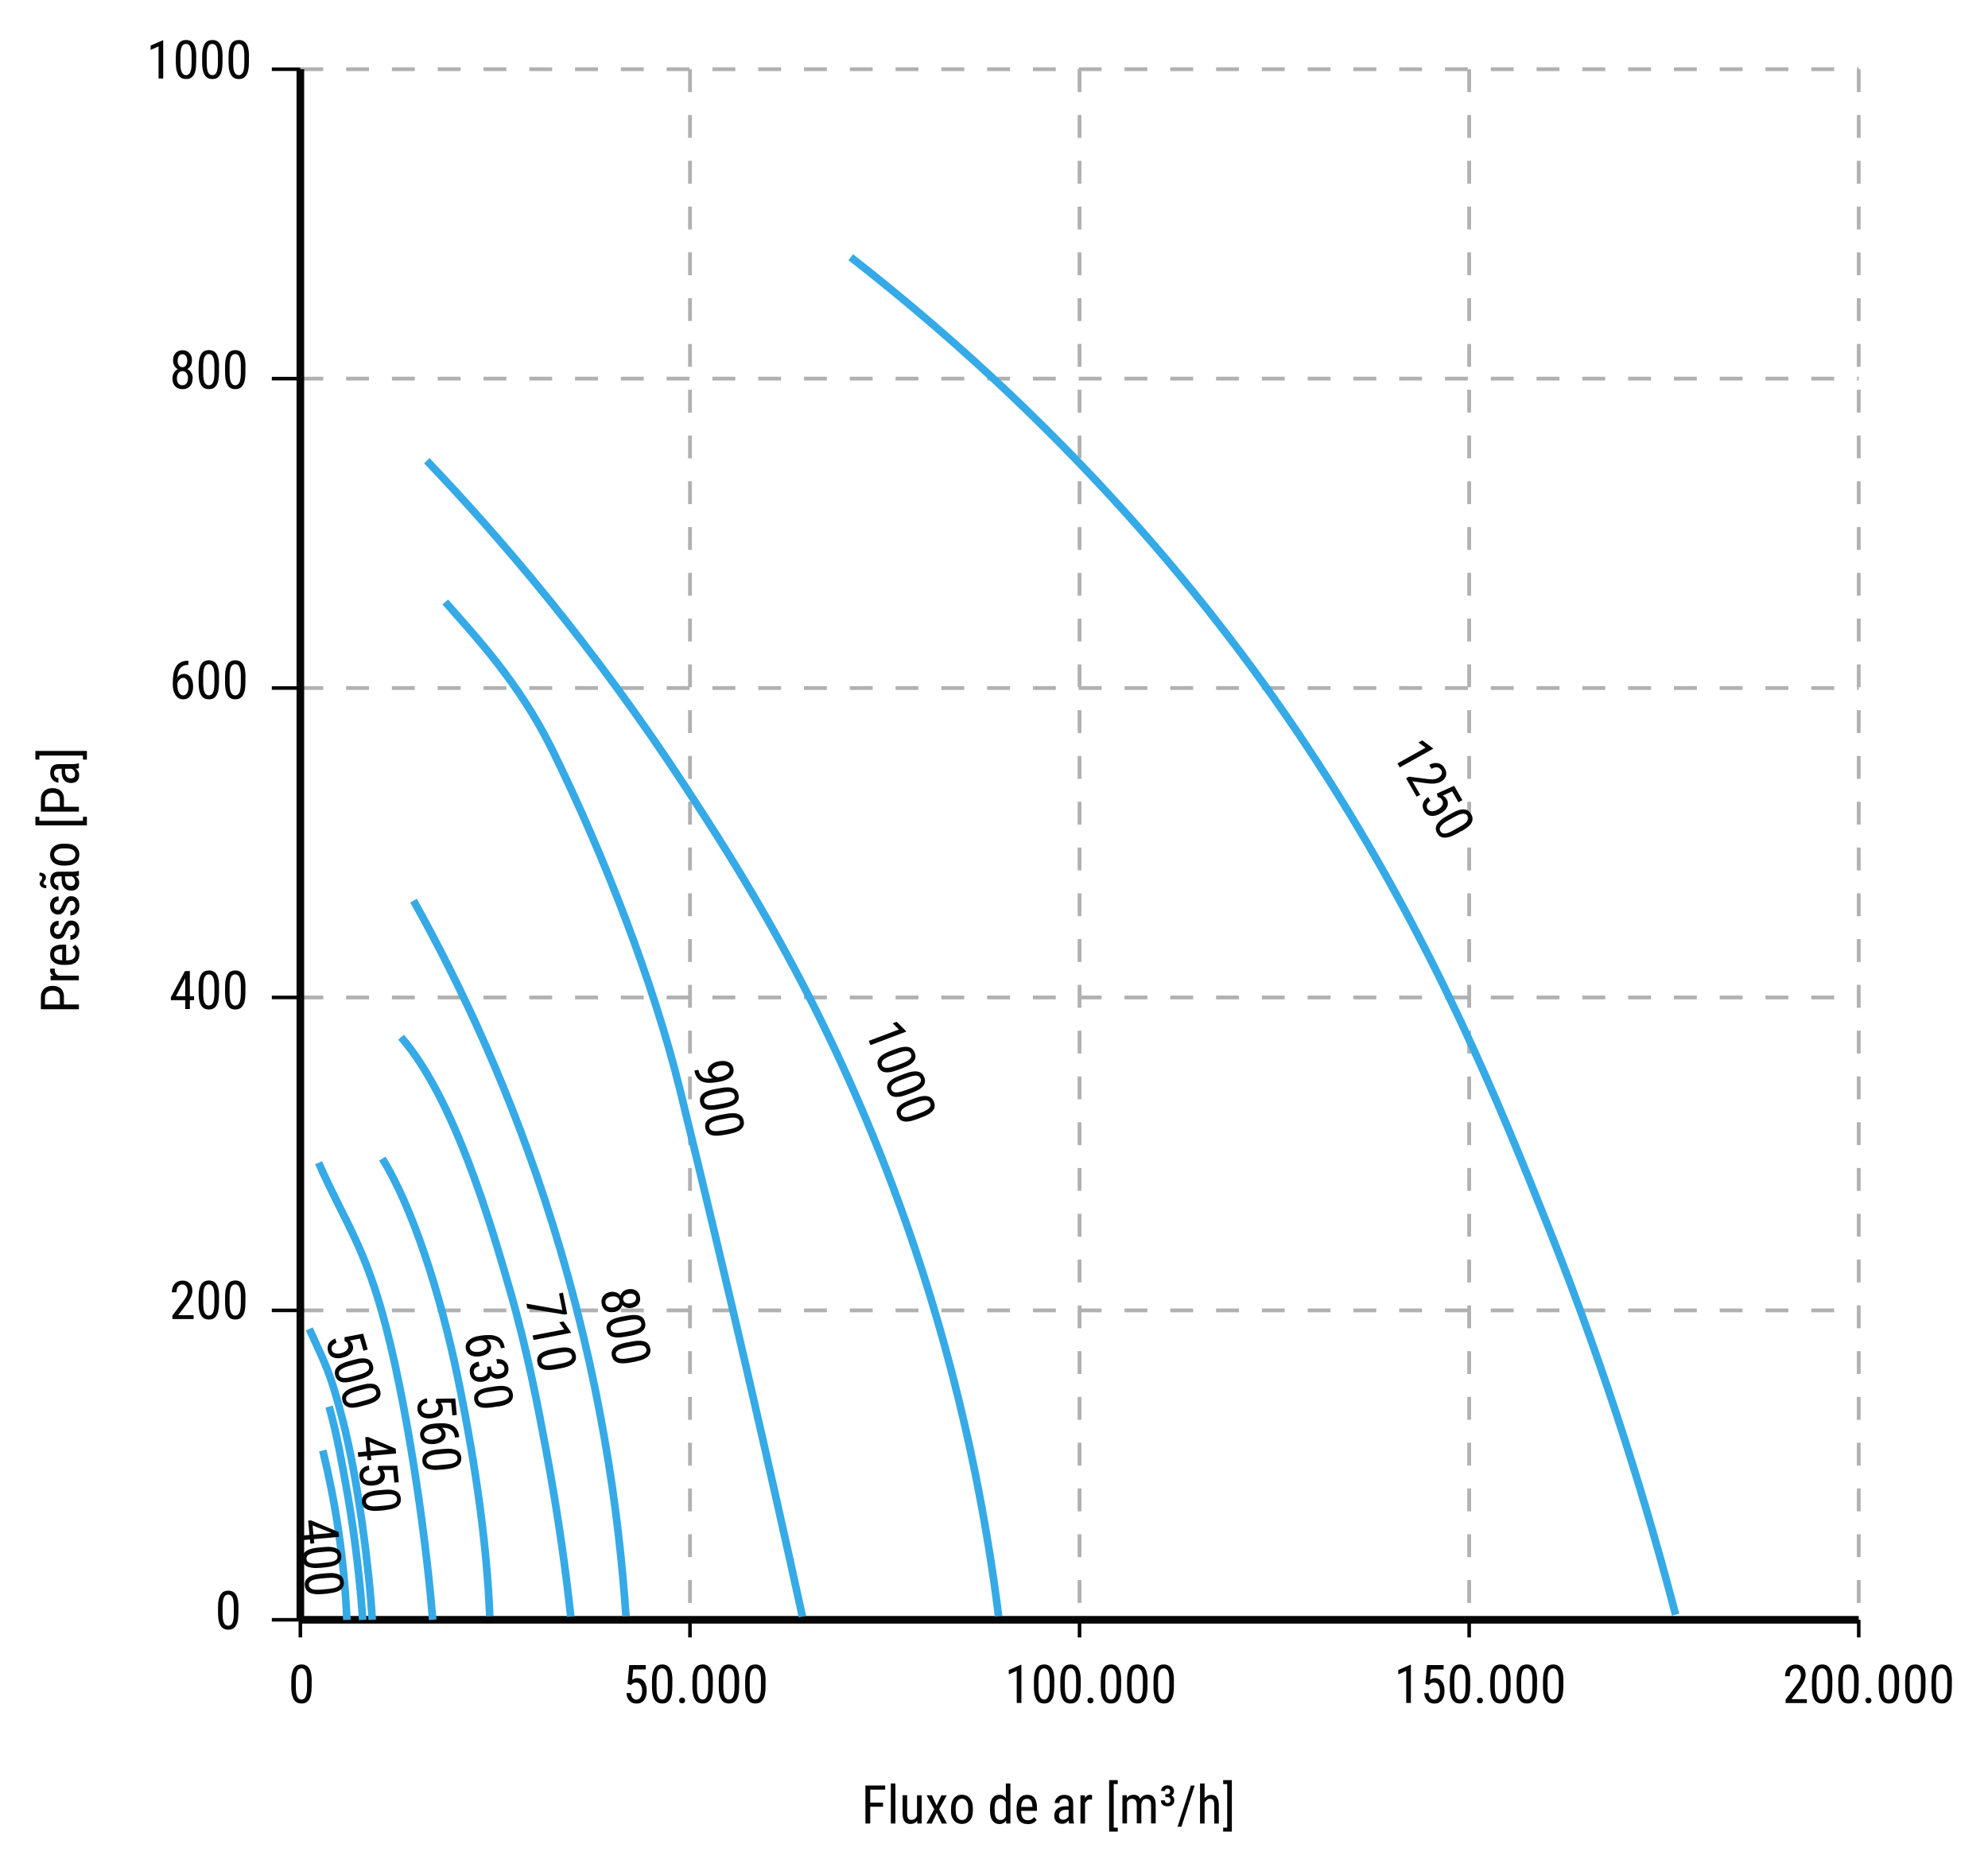 <?xml version="1.0" encoding="UTF-8"?>
<svg id="Layer_1" data-name="Layer 1" xmlns="http://www.w3.org/2000/svg" viewBox="0 0 260.52 245.18">
  <defs>
    <style>
      .curva {
        stroke: #35aae6;
      }

      .curva, .tracejado, .eixos, .cls-1 {
        fill: none;
        stroke-miterlimit: 10;
      }

      .cls-2 {
        fill: #060606;
        stroke-width: 0px;
      }

      .tracejado {
        stroke: #b1b1b1;
        stroke-dasharray: 0 0 3 3;
        stroke-width: .5px;
      }

      .eixos, .cls-1 {
        stroke: #060606;
      }

      .cls-1 {
        stroke-width: .47px;
      }
    </style>
  </defs>
  <line class="tracejado" x1="39.36" y1="212.28" x2="243.58" y2="212.28"/>
  <line class="tracejado" x1="39.36" y1="171.73" x2="243.58" y2="171.73"/>
  <line class="tracejado" x1="39.36" y1="130.72" x2="243.58" y2="130.72"/>
  <line class="tracejado" x1="39.36" y1="90.17" x2="243.58" y2="90.17"/>
  <line class="tracejado" x1="39.36" y1="49.62" x2="243.58" y2="49.62"/>
  <line class="tracejado" x1="39.36" y1="9.07" x2="243.58" y2="9.07"/>
  <line class="tracejado" x1="39.36" y1="9.07" x2="39.36" y2="212.28"/>
  <line class="tracejado" x1="90.42" y1="9.07" x2="90.42" y2="212.28"/>
  <line class="tracejado" x1="141.47" y1="9.07" x2="141.47" y2="212.28"/>
  <line class="tracejado" x1="192.53" y1="9.07" x2="192.53" y2="212.28"/>
  <line class="tracejado" x1="243.58" y1="9.07" x2="243.58" y2="212.28"/>
  <line class="eixos" x1="39.36" y1="212.28" x2="39.36" y2="9.07"/>
  <line class="eixos" x1="39.36" y1="212.28" x2="243.58" y2="212.28"/>
  <path class="curva" d="m111.49,33.71c30.78,24.02,49.8,48.77,60.99,65.95,15.54,23.85,24.33,45.9,30.45,61.22,7.97,19.99,13.2,37.49,16.65,50.73"/>
  <path class="curva" d="m55.93,60.38c9.71,10.17,21.79,24.27,33.72,42.48,6.78,10.35,17.98,27.66,27.4,52.77,5.14,13.69,10.88,32.73,13.81,56.16"/>
  <path class="curva" d="m58.35,78.89c3.75,4.31,9.64,10.45,14.04,19.42,6.7,13.65,13.26,30.43,16.75,44.63,6.62,26.99,11.87,49.98,16.01,68.91"/>
  <path class="curva" d="m54.19,118.03c6.17,11.04,12.86,25.22,18.21,42.34,6.18,19.8,8.69,37.54,9.63,51.43"/>
  <path class="curva" d="m52.56,135.93c7.07,8.12,11.87,24.9,14.25,33.1,2.32,8,3.74,15.59,4.74,20.94,1.65,8.8,2.64,16.3,3.25,21.88"/>
  <path class="curva" d="m50.1,151.84c3.8,6.08,7.58,17.4,9.97,29.09,2.4,11.72,3.77,22.13,4.11,30.86"/>
  <path class="curva" d="m41.75,152.38c3.41,7.78,6.1,10.91,8.89,21.73,3.08,11.96,5.36,29.05,6.06,38.17"/>
  <path class="curva" d="m40.53,174.16c2.06,4.58,2.64,5.31,4.31,11.68,2.12,8.06,3.62,20.48,3.94,26.44"/>
  <path class="curva" d="m43.13,184.34c1.06,3.84,1.66,7.21,2.47,11.81.94,5.38,1.64,11.6,1.93,16.14"/>
  <path class="curva" d="m42.3,190.09c.77,3.14,1.48,6.59,2.03,10.34.63,4.27.97,8.25,1.13,11.86"/>
  <g>
    <path class="cls-2" d="m114.04,234v4.98h-.63v-4.98h.63Zm1.96,0v.54h-2.08v-.54h2.08Zm-.28,2.24v.54h-1.8v-.54h1.8Z"/>
    <path class="cls-2" d="m117.34,233.73v5.25h-.6v-5.25h.6Z"/>
    <path class="cls-2" d="m120.28,237.34h.24c0,.24-.02.47-.06.67-.04.21-.11.39-.21.54s-.22.27-.38.36c-.15.08-.34.13-.57.13-.15,0-.29-.03-.42-.08-.12-.05-.23-.13-.32-.24s-.16-.25-.21-.43c-.05-.18-.07-.39-.07-.63v-2.39h.6v2.39c0,.17.01.3.04.41.03.11.07.19.12.26s.11.11.17.13c.06.03.12.04.19.04.21,0,.38-.05.51-.16s.22-.24.28-.42.08-.37.08-.59Zm-.11.78v-2.84h.61v3.7h-.57l-.03-.85Z"/>
    <path class="cls-2" d="m122.12,235.28l.62,1.35.63-1.35h.7l-1,1.83,1.03,1.87h-.69l-.65-1.39-.66,1.39h-.7l1.03-1.87-1-1.83h.69Z"/>
    <path class="cls-2" d="m124.63,237.3v-.35c0-.29.04-.54.11-.76s.17-.4.3-.55c.13-.15.28-.25.45-.33s.36-.11.56-.11.39.04.56.11.33.18.46.33c.13.15.23.33.31.55.07.22.11.47.11.76v.35c0,.29-.04.54-.11.76-.07.22-.17.4-.3.54s-.28.25-.46.33c-.17.07-.36.11-.56.11s-.39-.04-.56-.11c-.17-.07-.33-.18-.46-.33s-.23-.33-.31-.54-.11-.47-.11-.76Zm.61-.35v.35c0,.2.02.38.06.53.04.15.1.28.17.38.08.1.16.18.26.23.1.05.21.08.33.08.14,0,.26-.03.36-.08.1-.05.19-.13.26-.23.07-.1.12-.23.15-.38.03-.15.05-.33.05-.53v-.35c0-.2-.02-.38-.06-.53s-.1-.28-.17-.38c-.07-.1-.16-.18-.26-.23-.1-.05-.21-.08-.33-.08s-.22.03-.33.08c-.1.05-.19.13-.26.23s-.13.23-.17.38-.06.33-.06.53Z"/>
    <path class="cls-2" d="m129.74,237.3v-.34c0-.31.03-.57.09-.79.06-.22.14-.4.25-.54s.24-.25.39-.32.32-.1.51-.1.36.04.49.12.25.19.35.34c.09.15.17.32.22.53.05.21.09.44.11.71v.46c-.02.26-.06.49-.11.7-.05.21-.13.38-.22.53-.09.15-.21.26-.35.33-.14.08-.3.12-.5.12s-.35-.04-.5-.11c-.15-.07-.28-.18-.39-.33s-.2-.33-.25-.54c-.06-.22-.09-.47-.09-.76Zm.61-.34v.34c0,.21.01.38.04.54.03.15.08.28.14.38.06.1.15.17.24.22.1.05.22.07.36.07.17,0,.31-.04.41-.12.11-.08.19-.19.26-.33.06-.14.12-.28.16-.44v-.97c-.02-.12-.06-.23-.1-.34-.04-.11-.1-.21-.16-.29-.06-.08-.14-.15-.24-.2-.09-.05-.2-.08-.32-.08-.14,0-.26.03-.36.08s-.18.12-.25.23-.11.23-.14.38c-.03.15-.05.33-.05.54Zm1.46,1.3v-4.53h.6v5.25h-.55l-.05-.72Z"/>
    <path class="cls-2" d="m134.67,239.05c-.22,0-.42-.03-.6-.1-.18-.07-.33-.17-.46-.3s-.22-.31-.29-.51-.1-.45-.1-.73v-.42c0-.33.04-.6.12-.83.08-.23.18-.41.31-.55.13-.14.28-.24.44-.3s.33-.09.51-.09c.23,0,.43.04.59.11.16.08.3.19.4.34.1.15.18.33.23.55.05.22.07.47.07.75v.35h-2.31v-.52h1.71v-.09c0-.19-.04-.36-.08-.51-.04-.15-.11-.26-.21-.34s-.23-.12-.41-.12c-.11,0-.21.02-.31.06-.09.04-.17.1-.24.19-.07.09-.12.22-.16.38-.04.16-.06.37-.06.62v.42c0,.2.02.37.06.51.04.14.09.26.17.35.07.09.17.16.27.21.11.04.23.07.37.07.2,0,.37-.04.5-.12.13-.08.25-.18.34-.3l.32.38c-.07.09-.15.18-.26.27-.11.09-.24.16-.39.21-.15.05-.34.08-.55.08Z"/>
    <path class="cls-2" d="m140.14,236.73v.44s-.41,0-.41,0c-.14,0-.27.02-.39.05s-.22.08-.3.14c-.08.06-.15.13-.19.22-.04.09-.07.19-.07.3,0,.15.02.27.06.35s.1.15.18.19.19.06.31.06c.15,0,.29-.04.4-.11s.21-.16.27-.26c.07-.1.1-.19.09-.28l.13.28c0,.09-.04.19-.09.29s-.12.2-.2.3-.19.17-.31.23-.25.09-.4.09c-.21,0-.4-.04-.56-.12-.16-.08-.29-.2-.37-.36-.09-.16-.13-.36-.13-.59,0-.18.03-.34.09-.49.06-.15.15-.28.27-.39.12-.11.27-.2.46-.26.18-.06.4-.09.64-.09h.51Zm-.1,1.61v-2.01c0-.15-.02-.26-.07-.35-.04-.09-.11-.15-.2-.2s-.2-.06-.33-.06-.24.03-.33.08c-.09.05-.16.12-.21.21s-.07.18-.07.29h-.61c0-.13.03-.26.09-.39.06-.13.14-.25.25-.35.11-.11.24-.19.4-.25.15-.06.33-.09.52-.09.23,0,.43.04.6.11.18.07.31.19.41.36s.15.39.15.66v1.83c0,.12,0,.25.03.39.02.14.05.26.08.36v.05h-.63c-.03-.07-.05-.17-.07-.29s-.02-.24-.02-.34Z"/>
    <path class="cls-2" d="m142.19,235.86v3.12h-.6v-3.7h.58l.02.58Zm.92-.6v.59s-.09-.02-.13-.02c-.04,0-.09,0-.14,0-.11,0-.21.02-.3.07-.09.05-.16.11-.22.19s-.11.18-.15.29c-.04.11-.06.24-.08.37l-.16.1c0-.22.02-.43.05-.63s.09-.37.17-.52c.07-.15.17-.27.29-.36.12-.08.26-.13.42-.13.04,0,.08,0,.13.02.05,0,.09.02.1.03Z"/>
    <path class="cls-2" d="m146.48,233.29v.52h-.53v5.71h.53v.52h-1.13v-6.75h1.13Z"/>
    <path class="cls-2" d="m147.69,236.01v2.96h-.6v-3.7h.57l.03.74Zm-.12.97h-.28c0-.26.02-.5.08-.71.05-.21.13-.4.24-.56.11-.16.24-.28.4-.37.16-.09.35-.13.56-.13.14,0,.27.02.39.07s.23.13.32.23c.09.11.16.24.21.4.05.16.08.36.08.59v2.46h-.6v-2.43c0-.19-.03-.35-.08-.46-.05-.12-.12-.2-.22-.25s-.21-.08-.33-.08c-.15,0-.27.03-.37.1-.1.07-.18.16-.24.27s-.1.25-.12.4c-.02.15-.04.31-.04.47Zm1.99-.35l-.4.13c0-.2.02-.4.08-.58.05-.19.13-.35.23-.5.1-.15.23-.26.39-.35.16-.08.34-.13.54-.13.17,0,.32.03.45.08.13.05.24.13.33.24s.16.25.2.42c.05.17.07.37.07.6v2.43h-.61v-2.44c0-.21-.03-.37-.08-.48-.05-.12-.12-.2-.22-.24-.09-.05-.21-.07-.34-.07-.1,0-.2.02-.28.07-.08.05-.15.11-.2.2s-.1.18-.12.29-.04.22-.04.34Z"/>
    <path class="cls-2" d="m152.72,235.52v-.27h.34c.19,0,.35.03.47.08s.21.13.27.24c.06.1.09.23.09.37,0,.17-.04.31-.12.43-.08.12-.19.21-.32.27-.14.06-.29.09-.46.09-.15,0-.29-.03-.42-.08s-.24-.14-.32-.26c-.08-.12-.12-.27-.12-.45h.51c0,.1.03.19.1.26s.16.1.27.1c.12,0,.21-.04.28-.11.06-.07.1-.16.1-.27,0-.1-.02-.17-.05-.23-.03-.06-.08-.1-.14-.13s-.14-.04-.22-.04h-.25Zm0-.39h.25c.08,0,.16-.02.21-.05s.1-.08.12-.13.04-.12.04-.19c0-.1-.03-.19-.08-.25s-.14-.1-.26-.1c-.1,0-.18.03-.24.08s-.09.13-.09.23h-.51c0-.16.04-.29.11-.4.07-.11.17-.2.3-.26s.27-.09.42-.09c.17,0,.32.03.45.09.13.06.23.14.3.26s.11.25.11.42c0,.12-.03.23-.09.33-.06.1-.15.18-.27.24s-.26.09-.43.09h-.34v-.27Z"/>
    <path class="cls-2" d="m156.56,234l-1.74,5.4h-.51l1.75-5.4h.51Z"/>
    <path class="cls-2" d="m157.86,233.73v5.25h-.6v-5.25h.6Zm-.15,3.26h-.25c0-.26.03-.5.09-.71.06-.21.15-.4.26-.56.11-.16.25-.28.4-.37.16-.09.33-.13.52-.13.15,0,.29.02.41.07s.23.13.31.23.15.25.2.42.07.38.07.62v2.42h-.6v-2.43c0-.19-.02-.35-.06-.47s-.11-.2-.19-.26c-.08-.05-.19-.08-.32-.08-.12,0-.23.03-.33.1-.1.07-.19.16-.27.27-.08.12-.14.25-.18.4s-.06.31-.06.47Z"/>
    <path class="cls-2" d="m160.29,233.81v-.52h1.14v6.75h-1.14v-.52h.53v-5.71h-.53Z"/>
  </g>
  <g>
    <path class="cls-2" d="m8.38,130.68v1.09h-.54v-1.09c0-.21-.04-.37-.12-.5-.08-.12-.2-.22-.34-.28-.15-.06-.31-.09-.5-.09-.17,0-.33.03-.48.09-.15.06-.27.15-.36.28-.09.13-.14.29-.14.5v.96h4.44v.63h-4.98v-1.59c0-.32.06-.59.2-.81.13-.22.31-.39.54-.5.23-.11.49-.17.78-.17.32,0,.59.06.82.17.23.12.4.28.51.5s.18.49.18.81Z"/>
    <path class="cls-2" d="m6.61,126.94h.59s-.02.09-.02.13c0,.04,0,.09,0,.14,0,.11.02.21.07.3.05.09.11.16.19.22s.18.11.29.15c.11.04.24.06.37.07l.1.16c-.22,0-.43-.02-.63-.05-.2-.04-.37-.09-.52-.17-.15-.08-.27-.17-.36-.29-.08-.12-.13-.26-.13-.42,0-.04,0-.08.02-.14,0-.05.02-.09.03-.1Zm.6.92h3.12v.61h-3.7v-.58l.58-.02Z"/>
    <path class="cls-2" d="m10.4,125.01c0,.22-.03.42-.1.6-.07.18-.17.33-.3.45s-.31.22-.51.29-.45.1-.73.1h-.42c-.33,0-.6-.04-.83-.11-.23-.08-.41-.18-.55-.31-.14-.13-.24-.28-.3-.44s-.09-.33-.09-.51c0-.23.04-.43.11-.59.08-.16.19-.3.34-.4.15-.1.33-.18.55-.23.22-.05.47-.07.75-.07h.35v2.31h-.52v-1.71h-.09c-.19,0-.36.04-.51.08-.15.04-.26.11-.34.21s-.12.23-.12.41c0,.11.02.21.06.31.04.09.1.18.19.24.09.07.22.12.38.16.16.04.37.06.62.06h.42c.2,0,.37-.02.51-.06.14-.04.26-.09.35-.17.09-.07.16-.17.21-.27.04-.11.07-.23.07-.37,0-.2-.04-.37-.12-.5-.08-.13-.18-.25-.3-.35l.38-.32c.09.07.18.15.27.26.09.11.16.24.21.39.05.15.08.34.08.55Z"/>
    <path class="cls-2" d="m9.38,121.26c-.09,0-.17.02-.25.07-.07.04-.14.12-.21.22-.07.1-.14.24-.21.42-.07.17-.14.32-.21.46s-.14.25-.23.34c-.08.09-.18.17-.29.21-.11.05-.24.07-.38.07s-.29-.03-.41-.08c-.13-.06-.24-.14-.33-.24-.1-.1-.17-.23-.22-.37-.05-.14-.08-.3-.08-.48,0-.25.05-.47.15-.65.1-.18.23-.31.4-.41.17-.09.36-.14.57-.14v.6c-.1,0-.2.02-.29.07-.09.05-.17.11-.22.2-.06.09-.09.2-.09.32,0,.13.02.24.07.33.05.08.11.15.19.18.08.04.16.06.25.06.07,0,.13,0,.18-.03.05-.02.09-.05.14-.1s.08-.11.13-.2c.04-.08.09-.19.15-.32.1-.25.2-.46.3-.63s.22-.3.35-.39c.13-.09.3-.13.5-.13.16,0,.31.03.44.09.13.06.24.14.34.25.09.11.17.23.21.38s.07.32.07.5c0,.28-.06.51-.17.71s-.25.34-.43.44c-.18.1-.37.15-.58.15v-.6c.17,0,.31-.05.4-.12.1-.07.16-.16.2-.26s.05-.21.05-.31c0-.13-.02-.25-.06-.34-.04-.09-.1-.16-.17-.21s-.16-.07-.26-.07Z"/>
    <path class="cls-2" d="m9.38,118.06c-.09,0-.17.02-.25.07-.07.05-.14.12-.21.22-.07.1-.14.24-.21.42-.07.17-.14.32-.21.46-.07.13-.14.25-.23.34-.08.09-.18.16-.29.21s-.24.07-.38.07-.29-.03-.41-.08c-.13-.06-.24-.13-.33-.24-.1-.1-.17-.22-.22-.37-.05-.14-.08-.3-.08-.48,0-.25.05-.47.15-.65.1-.18.23-.31.4-.41s.36-.14.57-.14v.6c-.1,0-.2.02-.29.07-.09.04-.17.11-.22.2-.06.09-.09.2-.09.33s.02.24.07.33c.05.08.11.15.19.18.08.04.16.06.25.06.07,0,.13,0,.18-.03s.09-.05.14-.1.08-.11.13-.2c.04-.08.09-.19.15-.32.1-.25.2-.46.3-.63s.22-.3.35-.39c.13-.09.3-.13.5-.13.16,0,.31.03.44.09.13.06.24.14.34.25.09.11.17.24.21.38.05.15.07.32.07.5,0,.28-.06.51-.17.71-.11.19-.25.34-.43.44-.18.1-.37.15-.58.15v-.61c.17,0,.31-.05.4-.12.1-.07.16-.16.2-.26s.05-.21.05-.31c0-.13-.02-.25-.06-.34-.04-.09-.1-.16-.17-.21-.08-.05-.16-.07-.26-.07Z"/>
    <path class="cls-2" d="m5.15,114.74l.04-.39c.17,0,.31.03.44.09.13.06.22.13.29.23.07.1.1.21.1.32,0,.1-.02.17-.05.24s-.07.12-.11.17c-.04.05-.08.1-.11.15s-.05.12-.05.2.04.14.11.19c.07.05.16.08.27.08l-.02.39c-.17,0-.31-.03-.44-.08-.13-.06-.23-.13-.3-.23-.07-.1-.11-.21-.11-.32,0-.08.02-.15.05-.21s.07-.12.11-.17.08-.11.11-.17c.03-.06.05-.13.05-.2s-.04-.14-.11-.2-.16-.08-.27-.08Zm4.55.11h-2.01c-.15,0-.26.02-.35.07-.09.04-.15.11-.2.2s-.06.2-.06.33.03.24.08.33c.05.09.12.16.21.21s.18.07.29.07v.6c-.13,0-.26-.03-.39-.09-.13-.06-.25-.14-.35-.25-.11-.11-.19-.24-.25-.39-.06-.15-.09-.33-.09-.52,0-.23.04-.43.11-.61.07-.17.19-.31.36-.41s.39-.15.66-.15h1.83c.12,0,.25,0,.39-.03.14-.02.26-.05.36-.08h.05v.62c-.07.03-.17.05-.29.07s-.24.02-.34.02Zm-1.61-.1h.44s0,.41,0,.41c0,.14.02.27.05.39.03.12.08.22.14.3.06.08.13.15.22.19.09.04.19.07.3.07.15,0,.27-.02.35-.06s.15-.1.19-.19.06-.19.06-.31c0-.15-.04-.29-.11-.4s-.16-.21-.26-.27c-.1-.07-.19-.09-.28-.09l.28-.13c.09,0,.19.04.29.09.1.05.2.12.3.2s.17.19.23.31.09.25.09.39c0,.21-.04.4-.12.56-.08.16-.2.29-.36.38-.16.09-.36.13-.59.13-.18,0-.34-.03-.49-.09-.15-.06-.28-.15-.39-.27-.11-.12-.2-.27-.26-.46-.06-.18-.09-.4-.09-.64v-.51Z"/>
    <path class="cls-2" d="m8.66,113.44h-.35c-.29,0-.54-.04-.76-.11-.22-.07-.4-.17-.55-.3-.15-.13-.25-.28-.33-.46-.07-.17-.11-.36-.11-.56s.04-.39.11-.56c.07-.17.18-.32.33-.46.15-.13.33-.23.55-.31s.47-.11.76-.11h.35c.29,0,.54.04.76.11s.4.17.54.3c.15.13.25.28.33.45s.11.36.11.56-.04.39-.11.56-.18.33-.33.46-.33.23-.54.31c-.22.07-.47.11-.76.11Zm-.35-.61h.35c.2,0,.38-.02.53-.06.15-.04.28-.1.38-.17.1-.07.18-.16.23-.26.05-.1.08-.21.08-.33,0-.14-.03-.26-.08-.36-.05-.1-.13-.19-.23-.26-.1-.07-.23-.12-.38-.15-.15-.03-.33-.05-.53-.05h-.35c-.2,0-.38.02-.53.06s-.28.1-.38.17-.18.16-.23.26c-.05.1-.08.21-.08.33s.03.22.08.32c.05.1.13.19.23.26s.23.13.38.17.33.06.53.06Z"/>
    <path class="cls-2" d="m4.64,107.04h.52v.53h5.71v-.53h.52v1.13h-6.75v-1.13Z"/>
    <path class="cls-2" d="m8.38,104.77v1.09h-.54v-1.09c0-.21-.04-.37-.12-.5-.08-.13-.2-.22-.34-.28-.15-.06-.31-.09-.5-.09-.17,0-.33.03-.48.09-.15.06-.27.15-.36.28-.09.13-.14.29-.14.5v.96h4.44v.63h-4.98v-1.59c0-.32.06-.59.2-.81.13-.22.31-.39.54-.5.23-.12.49-.17.78-.17.32,0,.59.06.82.17.23.12.4.28.51.5.12.22.18.49.18.81Z"/>
    <path class="cls-2" d="m9.7,100.75h-2.01c-.15,0-.26.02-.35.07-.09.04-.15.11-.2.2-.04.09-.06.2-.06.33s.03.24.08.33c.05.09.12.16.21.21s.18.07.29.07v.6c-.13,0-.26-.03-.39-.09-.13-.06-.25-.14-.35-.25-.11-.11-.19-.24-.25-.39s-.09-.33-.09-.52c0-.23.04-.43.11-.61s.19-.31.36-.41c.17-.1.39-.15.66-.15h1.83c.12,0,.25,0,.39-.03.14-.02.26-.05.36-.08h.05v.63c-.07.03-.17.05-.29.07-.12.02-.24.02-.34.02Zm-1.61-.1h.44s0,.41,0,.41c0,.14.02.27.05.39s.08.22.14.3.13.15.22.19.19.07.3.07c.15,0,.27-.02.35-.06s.15-.1.19-.18.06-.19.06-.31c0-.15-.04-.29-.11-.4-.07-.12-.16-.21-.26-.27-.1-.06-.19-.09-.28-.09l.28-.13c.09,0,.19.04.29.09s.2.12.3.2c.09.09.17.19.23.31s.09.25.09.39c0,.21-.04.4-.12.56s-.2.29-.36.37-.36.13-.59.13c-.18,0-.34-.03-.49-.09s-.28-.15-.39-.27-.2-.27-.26-.46c-.06-.18-.09-.4-.09-.64v-.51Z"/>
    <path class="cls-2" d="m5.16,99.55h-.52v-1.14h6.75v1.14h-.52v-.53h-5.71v.53Z"/>
  </g>
  <line class="cls-1" x1="35.62" y1="212.28" x2="39.36" y2="212.28"/>
  <line class="cls-1" x1="35.62" y1="171.73" x2="39.36" y2="171.73"/>
  <line class="cls-1" x1="35.62" y1="130.72" x2="39.36" y2="130.72"/>
  <line class="cls-1" x1="35.62" y1="90.17" x2="39.36" y2="90.17"/>
  <line class="cls-1" x1="35.62" y1="49.62" x2="39.36" y2="49.62"/>
  <line class="cls-1" x1="35.62" y1="9.07" x2="39.36" y2="9.07"/>
  <path class="cls-2" d="m31.24,210.63v.76c0,.41-.03.75-.09,1.03s-.15.51-.27.68c-.12.17-.26.29-.42.37-.16.08-.35.11-.55.11-.16,0-.31-.02-.45-.07s-.26-.12-.37-.23c-.11-.11-.2-.24-.28-.42-.08-.17-.14-.38-.18-.62-.04-.24-.06-.53-.06-.85v-.76c0-.41.03-.75.1-1.03.06-.28.16-.5.27-.67.12-.17.26-.29.42-.36.16-.07.34-.11.55-.11.16,0,.31.02.45.07.14.05.26.12.37.22s.2.24.28.4c.08.17.14.37.18.61.04.24.06.53.06.85Zm-.6.86v-.97c0-.22,0-.42-.03-.59-.02-.17-.05-.32-.09-.44-.04-.12-.09-.22-.15-.29s-.13-.13-.21-.17c-.08-.04-.16-.05-.26-.05-.12,0-.22.03-.31.08s-.17.14-.23.26c-.06.12-.11.28-.14.48-.03.2-.05.43-.05.71v.97c0,.22.01.42.03.59s.05.32.09.44c.04.12.09.23.15.31.06.08.13.14.21.18.08.04.16.06.25.06.12,0,.23-.03.32-.09.09-.06.17-.15.23-.28.06-.13.11-.29.14-.49.03-.2.05-.44.05-.72Z"/>
  <g>
    <path class="cls-2" d="m25.37,172.35v.52h-2.78v-.46l1.37-1.81c.17-.22.3-.41.39-.57.09-.16.15-.3.19-.42.03-.12.05-.25.05-.38,0-.16-.03-.31-.08-.45-.05-.13-.13-.24-.23-.32-.1-.08-.22-.12-.36-.12-.18,0-.34.04-.45.13-.12.09-.2.2-.26.36-.05.15-.08.33-.08.53h-.61c0-.28.05-.54.16-.77s.26-.42.47-.55c.21-.14.47-.21.78-.21.27,0,.5.05.69.17.19.11.34.26.44.46.1.2.15.43.15.7,0,.15-.02.29-.06.44-.04.15-.09.3-.16.45-.07.15-.15.29-.24.44s-.19.29-.3.42l-1.1,1.45h2.06Z"/>
    <path class="cls-2" d="m28.7,169.98v.76c0,.41-.03.75-.09,1.03s-.15.51-.27.68c-.12.17-.26.29-.42.37-.16.08-.35.11-.55.11-.16,0-.31-.02-.45-.07s-.26-.12-.37-.23c-.11-.11-.2-.24-.28-.42-.08-.17-.14-.38-.18-.62-.04-.24-.06-.53-.06-.85v-.76c0-.41.03-.75.1-1.03.06-.28.16-.5.27-.67.12-.17.26-.29.42-.36.16-.07.34-.11.55-.11.16,0,.31.02.45.07.14.05.26.12.37.22s.2.24.28.4c.08.17.14.37.18.61.04.24.06.53.06.85Zm-.6.86v-.97c0-.22,0-.42-.03-.59-.02-.17-.05-.32-.09-.44-.04-.12-.09-.22-.15-.29s-.13-.13-.21-.17c-.08-.04-.16-.05-.26-.05-.12,0-.22.03-.31.08s-.17.14-.23.26c-.06.12-.11.28-.14.48-.03.2-.05.43-.05.71v.97c0,.22.01.42.03.59s.05.32.09.44c.04.12.09.23.15.31.06.08.13.14.21.18.08.04.16.06.25.06.12,0,.23-.03.32-.09.09-.06.17-.15.23-.28.06-.13.11-.29.14-.49.03-.2.05-.44.05-.72Z"/>
    <path class="cls-2" d="m32.16,169.98v.76c0,.41-.03.75-.09,1.03s-.15.51-.27.68c-.12.17-.26.29-.42.37-.16.08-.35.11-.55.11-.16,0-.31-.02-.45-.07s-.26-.12-.37-.23c-.11-.11-.2-.24-.28-.42-.08-.17-.14-.38-.18-.62-.04-.24-.06-.53-.06-.85v-.76c0-.41.03-.75.1-1.03.06-.28.16-.5.27-.67.12-.17.26-.29.42-.36.16-.07.34-.11.55-.11.16,0,.31.02.45.07.14.05.26.12.37.22s.2.24.28.4c.08.17.14.37.18.61.04.24.06.53.06.85Zm-.6.86v-.97c0-.22,0-.42-.03-.59-.02-.17-.05-.32-.09-.44-.04-.12-.09-.22-.15-.29s-.13-.13-.21-.17c-.08-.04-.16-.05-.26-.05-.12,0-.22.03-.31.08s-.17.14-.23.26c-.06.12-.11.28-.14.48-.03.2-.05.43-.05.71v.97c0,.22.01.42.03.59s.05.32.09.44c.04.12.09.23.15.31.06.08.13.14.21.18.08.04.16.06.25.06.12,0,.23-.03.32-.09.09-.06.17-.15.23-.28.06-.13.11-.29.14-.49.03-.2.05-.44.05-.72Z"/>
  </g>
  <g>
    <path class="cls-2" d="m25.43,130.56v.52h-3.04v-.37l1.85-3.45h.48l-.48,1-1.18,2.3h2.37Zm-.55-3.3v4.98h-.61v-4.98h.61Z"/>
    <path class="cls-2" d="m28.7,129.35v.76c0,.41-.03.75-.09,1.03s-.15.51-.27.68c-.12.17-.26.29-.42.37-.16.08-.35.11-.55.11-.16,0-.31-.02-.45-.07s-.26-.12-.37-.23c-.11-.11-.2-.24-.28-.42-.08-.17-.14-.38-.18-.62-.04-.24-.06-.53-.06-.85v-.76c0-.41.03-.75.1-1.03.06-.28.16-.5.27-.67.12-.17.26-.29.42-.36.16-.07.34-.11.55-.11.16,0,.31.02.45.07.14.05.26.12.37.22s.2.24.28.4c.08.17.14.37.18.61.04.24.06.53.06.85Zm-.6.86v-.97c0-.22,0-.42-.03-.59-.02-.17-.05-.32-.09-.44-.04-.12-.09-.22-.15-.29s-.13-.13-.21-.17c-.08-.04-.16-.05-.26-.05-.12,0-.22.03-.31.08s-.17.14-.23.26c-.06.12-.11.28-.14.48-.03.2-.05.43-.05.71v.97c0,.22.01.42.03.59s.05.32.09.44c.04.12.09.23.15.31.06.08.13.14.21.18.08.04.16.06.25.06.12,0,.23-.03.32-.09.09-.06.17-.15.23-.28.06-.13.11-.29.14-.49.03-.2.05-.44.05-.72Z"/>
    <path class="cls-2" d="m32.16,129.35v.76c0,.41-.03.75-.09,1.03s-.15.51-.27.68c-.12.17-.26.29-.42.37-.16.08-.35.11-.55.11-.16,0-.31-.02-.45-.07s-.26-.12-.37-.23c-.11-.11-.2-.24-.28-.42-.08-.17-.14-.38-.18-.62-.04-.24-.06-.53-.06-.85v-.76c0-.41.03-.75.1-1.03.06-.28.16-.5.27-.67.12-.17.26-.29.42-.36.16-.07.34-.11.55-.11.16,0,.31.02.45.07.14.05.26.12.37.22s.2.24.28.4c.08.17.14.37.18.61.04.24.06.53.06.85Zm-.6.86v-.97c0-.22,0-.42-.03-.59-.02-.17-.05-.32-.09-.44-.04-.12-.09-.22-.15-.29s-.13-.13-.21-.17c-.08-.04-.16-.05-.26-.05-.12,0-.22.03-.31.08s-.17.14-.23.26c-.06.12-.11.28-.14.48-.03.2-.05.43-.05.71v.97c0,.22.01.42.03.59s.05.32.09.44c.04.12.09.23.15.31.06.08.13.14.21.18.08.04.16.06.25.06.12,0,.23-.03.32-.09.09-.06.17-.15.23-.28.06-.13.11-.29.14-.49.03-.2.05-.44.05-.72Z"/>
  </g>
  <g>
    <path class="cls-2" d="m24.65,86.6h.04v.54h-.04c-.29,0-.52.05-.71.16-.18.11-.33.25-.43.43-.1.18-.17.38-.21.61-.04.23-.06.45-.06.69v.73c0,.22.02.42.06.59.04.17.1.31.17.43s.15.2.24.26c.09.06.18.09.27.09.12,0,.22-.03.31-.08.09-.06.17-.13.23-.24s.11-.22.14-.36c.03-.14.05-.29.05-.46,0-.15-.01-.29-.04-.43-.03-.14-.07-.26-.13-.37-.06-.11-.13-.19-.22-.26s-.19-.09-.31-.09c-.14,0-.26.04-.38.13-.12.09-.21.2-.29.33-.07.14-.12.29-.13.45h-.31c.03-.26.08-.48.16-.66.08-.18.17-.33.28-.44.11-.12.23-.2.36-.25.13-.05.27-.08.42-.08.21,0,.39.05.54.14.15.09.28.22.37.37s.17.33.21.53c.05.2.07.39.07.6,0,.24-.03.46-.08.66s-.14.38-.25.54c-.11.15-.25.28-.41.36-.17.09-.36.13-.58.13-.23,0-.43-.06-.6-.17-.17-.11-.31-.26-.42-.44s-.19-.39-.25-.62c-.05-.23-.08-.46-.08-.69v-.3c0-.35.03-.7.08-1.03.05-.34.15-.64.29-.92.14-.27.34-.49.61-.65.27-.16.61-.24,1.04-.24Z"/>
    <path class="cls-2" d="m28.7,88.7v.76c0,.41-.03.75-.09,1.03s-.15.51-.27.68c-.12.17-.26.29-.42.37-.16.08-.35.11-.55.11-.16,0-.31-.02-.45-.07s-.26-.12-.37-.23c-.11-.11-.2-.24-.28-.42-.08-.17-.14-.38-.18-.62-.04-.24-.06-.53-.06-.85v-.76c0-.41.03-.75.1-1.03.06-.28.16-.5.27-.67.12-.17.26-.29.42-.36.16-.07.34-.11.55-.11.16,0,.31.02.45.07.14.05.26.12.37.22s.2.24.28.4c.08.17.14.37.18.61.04.24.06.53.06.85Zm-.6.86v-.97c0-.22,0-.42-.03-.59-.02-.17-.05-.32-.09-.44-.04-.12-.09-.22-.15-.29s-.13-.13-.21-.17c-.08-.04-.16-.05-.26-.05-.12,0-.22.03-.31.08s-.17.14-.23.26c-.06.12-.11.28-.14.48-.03.2-.05.43-.05.71v.97c0,.22.01.42.03.59s.05.32.09.44c.04.12.09.23.15.31.06.08.13.14.21.18.08.04.16.06.25.06.12,0,.23-.03.32-.09.09-.06.17-.15.23-.28.06-.13.11-.29.14-.49.03-.2.05-.44.05-.72Z"/>
    <path class="cls-2" d="m32.16,88.7v.76c0,.41-.03.75-.09,1.03s-.15.51-.27.68c-.12.17-.26.29-.42.37-.16.08-.35.11-.55.11-.16,0-.31-.02-.45-.07s-.26-.12-.37-.23c-.11-.11-.2-.24-.28-.42-.08-.17-.14-.38-.18-.62-.04-.24-.06-.53-.06-.85v-.76c0-.41.03-.75.1-1.03.06-.28.16-.5.27-.67.12-.17.26-.29.42-.36.16-.07.34-.11.55-.11.16,0,.31.02.45.07.14.05.26.12.37.22s.2.24.28.4c.08.17.14.37.18.61.04.24.06.53.06.85Zm-.6.86v-.97c0-.22,0-.42-.03-.59-.02-.17-.05-.32-.09-.44-.04-.12-.09-.22-.15-.29s-.13-.13-.21-.17c-.08-.04-.16-.05-.26-.05-.12,0-.22.03-.31.08s-.17.14-.23.26c-.06.12-.11.28-.14.48-.03.2-.05.43-.05.71v.97c0,.22.01.42.03.59s.05.32.09.44c.04.12.09.23.15.31.06.08.13.14.21.18.08.04.16.06.25.06.12,0,.23-.03.32-.09.09-.06.17-.15.23-.28.06-.13.11-.29.14-.49.03-.2.05-.44.05-.72Z"/>
  </g>
  <g>
    <path class="cls-2" d="m25.24,49.59c0,.3-.06.56-.17.77-.12.21-.27.37-.47.48s-.43.16-.68.16-.48-.05-.68-.16c-.2-.11-.36-.27-.47-.48-.12-.21-.17-.47-.17-.77,0-.2.03-.38.1-.54.06-.17.15-.31.27-.43s.26-.22.42-.29c.16-.07.34-.1.54-.1.26,0,.49.06.69.18.2.12.36.28.47.48s.17.44.17.7Zm-.09-2.33c0,.24-.05.46-.16.65s-.25.35-.44.46-.4.17-.63.17-.46-.06-.64-.17-.33-.26-.44-.46-.16-.41-.16-.65c0-.29.05-.54.16-.74.11-.2.25-.36.44-.46.19-.11.4-.16.64-.16s.45.05.64.16c.18.11.33.26.44.46.11.2.16.45.16.74Zm-.51,2.32c0-.18-.03-.35-.09-.49-.06-.14-.14-.25-.25-.33s-.24-.12-.39-.12-.28.04-.39.12c-.11.08-.19.19-.25.33-.06.14-.09.31-.09.49s.03.35.08.49c.06.14.14.24.25.31.11.07.24.11.39.11s.29-.04.39-.11c.11-.07.19-.18.25-.31.06-.14.08-.3.08-.49Zm-.1-2.31c0-.17-.03-.31-.08-.44-.05-.13-.12-.23-.22-.3-.09-.07-.21-.11-.33-.11s-.24.03-.33.1c-.09.07-.17.17-.22.3s-.08.28-.08.45.03.32.08.45c.05.13.12.23.22.3s.21.11.33.11.24-.04.33-.11.17-.17.22-.3c.05-.13.08-.28.08-.45Z"/>
    <path class="cls-2" d="m28.7,48.05v.76c0,.41-.03.75-.09,1.03s-.15.51-.27.68c-.12.17-.26.29-.42.37-.16.08-.35.11-.55.11-.16,0-.31-.02-.45-.07s-.26-.12-.37-.23c-.11-.11-.2-.24-.28-.42-.08-.17-.14-.38-.18-.62s-.06-.53-.06-.85v-.76c0-.41.03-.75.1-1.03.06-.28.16-.5.27-.67.12-.17.26-.29.42-.36s.34-.11.55-.11c.16,0,.31.02.45.07.14.05.26.12.37.22.11.1.2.24.28.4.08.17.14.37.18.61s.06.53.06.85Zm-.6.86v-.97c0-.22,0-.42-.03-.59-.02-.17-.05-.32-.09-.44s-.09-.22-.15-.29-.13-.13-.21-.17c-.08-.04-.16-.05-.26-.05-.12,0-.22.03-.31.08-.09.06-.17.14-.23.27s-.11.28-.14.48-.05.43-.05.71v.97c0,.22.01.42.03.59s.05.32.09.44c.04.12.09.23.15.31s.13.14.21.18c.08.04.16.06.25.06.12,0,.23-.03.32-.09s.17-.15.23-.28c.06-.13.11-.29.14-.49.03-.2.05-.44.05-.72Z"/>
    <path class="cls-2" d="m32.16,48.05v.76c0,.41-.03.75-.09,1.03s-.15.51-.27.68c-.12.17-.26.29-.42.37-.16.08-.35.11-.55.11-.16,0-.31-.02-.45-.07s-.26-.12-.37-.23c-.11-.11-.2-.24-.28-.42-.08-.17-.14-.38-.18-.62s-.06-.53-.06-.85v-.76c0-.41.03-.75.1-1.03.06-.28.16-.5.27-.67.12-.17.26-.29.42-.36s.34-.11.55-.11c.16,0,.31.02.45.07.14.05.26.12.37.22.11.1.2.24.28.4.08.17.14.37.18.61s.06.53.06.85Zm-.6.86v-.97c0-.22,0-.42-.03-.59-.02-.17-.05-.32-.09-.44s-.09-.22-.15-.29-.13-.13-.21-.17c-.08-.04-.16-.05-.26-.05-.12,0-.22.03-.31.08-.09.06-.17.14-.23.27s-.11.28-.14.48-.05.43-.05.71v.97c0,.22.01.42.03.59s.05.32.09.44c.04.12.09.23.15.31s.13.14.21.18c.08.04.16.06.25.06.12,0,.23-.03.32-.09s.17-.15.23-.28c.06-.13.11-.29.14-.49.03-.2.05-.44.05-.72Z"/>
  </g>
  <g>
    <path class="cls-2" d="m21.39,5.29v5h-.61v-4.21l-1.04.46v-.57l1.56-.68h.09Z"/>
    <path class="cls-2" d="m25.71,7.41v.76c0,.41-.03.75-.09,1.03s-.15.51-.27.68c-.12.17-.26.29-.42.37-.16.08-.35.11-.55.11-.16,0-.31-.02-.45-.07s-.26-.12-.37-.23c-.11-.11-.2-.24-.28-.42-.08-.17-.14-.38-.18-.62s-.06-.53-.06-.85v-.76c0-.41.03-.75.1-1.03.06-.28.16-.5.27-.67.12-.17.26-.29.42-.36s.34-.11.55-.11c.16,0,.31.02.45.07.14.05.26.12.37.22.11.1.2.24.28.4.08.17.14.37.18.61s.06.53.06.85Zm-.6.86v-.97c0-.22,0-.42-.03-.59-.02-.17-.05-.32-.09-.44s-.09-.22-.15-.29-.13-.13-.21-.17c-.08-.04-.16-.05-.26-.05-.12,0-.22.03-.31.08-.09.06-.17.14-.23.27s-.11.28-.14.48-.05.43-.05.71v.97c0,.22.01.42.03.59s.05.32.09.44c.04.12.09.23.15.31s.13.14.21.18c.08.04.16.06.25.06.12,0,.23-.03.32-.09s.17-.15.23-.28c.06-.13.11-.29.14-.49.03-.2.05-.44.05-.72Z"/>
    <path class="cls-2" d="m29.16,7.41v.76c0,.41-.03.75-.09,1.03s-.15.51-.27.68c-.12.17-.26.29-.42.37-.16.08-.35.11-.55.11-.16,0-.31-.02-.45-.07s-.26-.12-.37-.23c-.11-.11-.2-.24-.28-.42-.08-.17-.14-.38-.18-.62s-.06-.53-.06-.85v-.76c0-.41.03-.75.1-1.03.06-.28.16-.5.27-.67.12-.17.26-.29.42-.36s.34-.11.55-.11c.16,0,.31.02.45.07.14.05.26.12.37.22.11.1.2.24.28.4.08.17.14.37.18.61s.06.53.06.85Zm-.6.86v-.97c0-.22,0-.42-.03-.59-.02-.17-.05-.32-.09-.44s-.09-.22-.15-.29-.13-.13-.21-.17c-.08-.04-.16-.05-.26-.05-.12,0-.22.03-.31.08-.09.06-.17.14-.23.27s-.11.28-.14.48-.05.43-.05.71v.97c0,.22.01.42.03.59s.05.32.09.44c.04.12.09.23.15.31s.13.14.21.18c.08.04.16.06.25.06.12,0,.23-.03.32-.09s.17-.15.23-.28c.06-.13.11-.29.14-.49.03-.2.05-.44.05-.72Z"/>
    <path class="cls-2" d="m32.62,7.41v.76c0,.41-.03.75-.09,1.03s-.15.51-.27.68c-.12.17-.26.29-.42.37-.16.08-.35.11-.55.11-.16,0-.31-.02-.45-.07s-.26-.12-.37-.23c-.11-.11-.2-.24-.28-.42-.08-.17-.14-.38-.18-.62s-.06-.53-.06-.85v-.76c0-.41.03-.75.1-1.03.06-.28.16-.5.27-.67.12-.17.26-.29.42-.36s.34-.11.55-.11c.16,0,.31.02.45.07.14.05.26.12.37.22.11.1.2.24.28.4.08.17.14.37.18.61s.06.53.06.85Zm-.6.86v-.97c0-.22,0-.42-.03-.59-.02-.17-.05-.32-.09-.44s-.09-.22-.15-.29-.13-.13-.21-.17c-.08-.04-.16-.05-.26-.05-.12,0-.22.03-.31.08-.09.06-.17.14-.23.27s-.11.28-.14.48-.05.43-.05.71v.97c0,.22.01.42.03.59s.05.32.09.44c.04.12.09.23.15.31s.13.14.21.18c.08.04.16.06.25.06.12,0,.23-.03.32-.09s.17-.15.23-.28c.06-.13.11-.29.14-.49.03-.2.05-.44.05-.72Z"/>
  </g>
  <line class="cls-1" x1="39.36" y1="212.28" x2="39.36" y2="214.59"/>
  <line class="cls-1" x1="90.42" y1="212.28" x2="90.42" y2="214.59"/>
  <line class="cls-1" x1="141.47" y1="212.28" x2="141.47" y2="214.59"/>
  <line class="cls-1" x1="192.53" y1="212.28" x2="192.53" y2="214.59"/>
  <line class="cls-1" x1="243.58" y1="212.28" x2="243.58" y2="214.59"/>
  <path class="cls-2" d="m40.84,220.3v.76c0,.41-.03.75-.09,1.03s-.15.51-.27.68c-.12.17-.26.29-.42.37-.16.08-.35.11-.55.11-.16,0-.31-.02-.45-.07s-.26-.12-.37-.23c-.11-.11-.2-.24-.28-.42-.08-.17-.14-.38-.18-.62-.04-.24-.06-.53-.06-.85v-.76c0-.41.03-.75.1-1.03.06-.28.16-.5.27-.67.12-.17.26-.29.42-.36.16-.07.34-.11.55-.11.16,0,.31.02.45.07.14.05.26.12.37.22s.2.24.28.4c.08.17.14.37.18.61.04.24.06.53.06.85Zm-.6.86v-.97c0-.22,0-.42-.03-.59-.02-.17-.05-.32-.09-.44-.04-.12-.09-.22-.15-.29s-.13-.13-.21-.17c-.08-.04-.16-.05-.26-.05-.12,0-.22.03-.31.08s-.17.14-.23.26c-.06.12-.11.28-.14.48-.03.2-.05.43-.05.71v.97c0,.22.01.42.03.59s.05.32.09.44c.04.12.09.23.15.31.06.08.13.14.21.18.08.04.16.06.25.06.12,0,.23-.03.32-.09.09-.06.17-.15.23-.28.06-.13.11-.29.14-.49.03-.2.05-.44.05-.72Z"/>
  <g>
    <path class="cls-2" d="m82.73,220.82l-.48-.13.21-2.48h2.17v.58h-1.66l-.12,1.35c.08-.05.17-.1.28-.15.11-.05.24-.07.38-.07.2,0,.37.04.52.12.15.08.28.19.39.34.11.15.19.32.25.53.06.21.08.43.08.69,0,.24-.03.46-.08.66-.06.2-.14.38-.25.53-.11.15-.25.26-.42.35s-.37.12-.59.12c-.17,0-.33-.03-.48-.08s-.29-.14-.41-.26c-.12-.12-.22-.26-.29-.43-.08-.17-.12-.38-.14-.61h.57c.02.19.07.34.13.47.06.13.15.22.25.29.1.07.22.1.36.1.12,0,.22-.03.31-.08.09-.05.17-.13.24-.23.06-.1.11-.22.15-.36.03-.14.05-.29.05-.47,0-.16-.02-.3-.05-.44-.03-.13-.08-.25-.15-.35-.07-.1-.15-.18-.25-.23-.1-.06-.21-.08-.34-.08-.17,0-.3.03-.38.08-.08.06-.17.13-.26.23Z"/>
    <path class="cls-2" d="m88.11,220.3v.76c0,.41-.03.75-.09,1.03s-.15.51-.27.68c-.12.17-.26.29-.42.37-.16.08-.35.11-.55.11-.16,0-.31-.02-.45-.07s-.26-.12-.37-.23c-.11-.11-.2-.24-.28-.42-.08-.17-.14-.38-.18-.62-.04-.24-.06-.53-.06-.85v-.76c0-.41.03-.75.1-1.03.06-.28.16-.5.27-.67.12-.17.26-.29.42-.36.16-.07.34-.11.55-.11.16,0,.31.02.45.07.14.05.26.12.37.22s.2.24.28.4c.08.17.14.37.18.61.04.24.06.53.06.85Zm-.6.86v-.97c0-.22,0-.42-.03-.59-.02-.17-.05-.32-.09-.44-.04-.12-.09-.22-.15-.29s-.13-.13-.21-.17c-.08-.04-.16-.05-.26-.05-.12,0-.22.03-.31.08s-.17.14-.23.26c-.06.12-.11.28-.14.48-.03.2-.05.43-.05.71v.97c0,.22.01.42.03.59s.05.32.09.44c.04.12.09.23.15.31.06.08.13.14.21.18.08.04.16.06.25.06.12,0,.23-.03.32-.09.09-.06.17-.15.23-.28.06-.13.11-.29.14-.49.03-.2.05-.44.05-.72Z"/>
    <path class="cls-2" d="m89,222.85c0-.11.03-.2.1-.27.07-.07.17-.11.29-.11s.23.04.29.11c.07.07.1.16.1.27s-.03.19-.1.27c-.07.07-.17.11-.29.11s-.22-.04-.29-.11c-.07-.07-.1-.16-.1-.27Z"/>
    <path class="cls-2" d="m93.41,220.3v.76c0,.41-.03.75-.09,1.03s-.15.51-.27.68c-.12.17-.26.29-.42.37-.16.08-.35.11-.55.11-.16,0-.31-.02-.45-.07s-.26-.12-.37-.23c-.11-.11-.2-.24-.28-.42-.08-.17-.14-.38-.18-.62-.04-.24-.06-.53-.06-.85v-.76c0-.41.03-.75.1-1.03.06-.28.16-.5.27-.67.12-.17.26-.29.42-.36.16-.07.34-.11.55-.11.16,0,.31.02.45.07.14.05.26.12.37.22s.2.24.28.4c.08.17.14.37.18.61.04.24.06.53.06.85Zm-.6.86v-.97c0-.22,0-.42-.03-.59-.02-.17-.05-.32-.09-.44-.04-.12-.09-.22-.15-.29s-.13-.13-.21-.17c-.08-.04-.16-.05-.26-.05-.12,0-.22.03-.31.08s-.17.14-.23.26c-.06.12-.11.28-.14.48-.03.2-.05.43-.05.71v.97c0,.22.01.42.03.59s.05.32.09.44c.04.12.09.23.15.31.06.08.13.14.21.18.08.04.16.06.25.06.12,0,.23-.03.32-.09.09-.06.17-.15.23-.28.06-.13.11-.29.14-.49.03-.2.05-.44.05-.72Z"/>
    <path class="cls-2" d="m96.86,220.3v.76c0,.41-.03.75-.09,1.03s-.15.51-.27.68c-.12.17-.26.29-.42.37-.16.08-.35.11-.55.11-.16,0-.31-.02-.45-.07s-.26-.12-.37-.23c-.11-.11-.2-.24-.28-.42-.08-.17-.14-.38-.18-.62-.04-.24-.06-.53-.06-.85v-.76c0-.41.03-.75.1-1.03.06-.28.16-.5.27-.67.12-.17.26-.29.42-.36.16-.07.34-.11.55-.11.16,0,.31.02.45.07.14.05.26.12.37.22s.2.24.28.4c.08.17.14.37.18.61.04.24.06.53.06.85Zm-.6.86v-.97c0-.22,0-.42-.03-.59-.02-.17-.05-.32-.09-.44-.04-.12-.09-.22-.15-.29s-.13-.13-.21-.17c-.08-.04-.16-.05-.26-.05-.12,0-.22.03-.31.08s-.17.14-.23.26c-.06.12-.11.28-.14.48-.03.2-.05.43-.05.71v.97c0,.22.01.42.03.59s.05.32.09.44c.04.12.09.23.15.31.06.08.13.14.21.18.08.04.16.06.25.06.12,0,.23-.03.32-.09.09-.06.17-.15.23-.28.06-.13.11-.29.14-.49.03-.2.05-.44.05-.72Z"/>
    <path class="cls-2" d="m100.32,220.3v.76c0,.41-.03.75-.09,1.03s-.15.51-.27.68c-.12.17-.26.29-.42.37-.16.08-.35.11-.55.11-.16,0-.31-.02-.45-.07s-.26-.12-.37-.23c-.11-.11-.2-.24-.28-.42-.08-.17-.14-.38-.18-.62-.04-.24-.06-.53-.06-.85v-.76c0-.41.03-.75.1-1.03.06-.28.16-.5.27-.67.12-.17.26-.29.42-.36.16-.07.34-.11.55-.11.16,0,.31.02.45.07.14.05.26.12.37.22s.2.24.28.4c.08.17.14.37.18.61.04.24.06.53.06.85Zm-.6.86v-.97c0-.22,0-.42-.03-.59-.02-.17-.05-.32-.09-.44-.04-.12-.09-.22-.15-.29s-.13-.13-.21-.17c-.08-.04-.16-.05-.26-.05-.12,0-.22.03-.31.08s-.17.14-.23.26c-.06.12-.11.28-.14.48-.03.2-.05.43-.05.71v.97c0,.22.01.42.03.59s.05.32.09.44c.04.12.09.23.15.31.06.08.13.14.21.18.08.04.16.06.25.06.12,0,.23-.03.32-.09.09-.06.17-.15.23-.28.06-.13.11-.29.14-.49.03-.2.05-.44.05-.72Z"/>
  </g>
  <g>
    <path class="cls-2" d="m133.85,218.18v5h-.61v-4.21l-1.04.46v-.57l1.56-.68h.09Z"/>
    <path class="cls-2" d="m138.16,220.3v.76c0,.41-.03.75-.09,1.03s-.15.51-.27.68c-.12.17-.26.29-.42.37-.16.08-.35.11-.55.11-.16,0-.31-.02-.45-.07s-.26-.12-.37-.23c-.11-.11-.2-.24-.28-.42-.08-.17-.14-.38-.18-.62-.04-.24-.06-.53-.06-.85v-.76c0-.41.03-.75.1-1.03.06-.28.16-.5.27-.67.12-.17.26-.29.42-.36.16-.07.34-.11.55-.11.16,0,.31.02.45.07.14.05.26.12.37.22s.2.24.28.4c.08.17.14.37.18.61.04.24.06.53.06.85Zm-.6.86v-.97c0-.22,0-.42-.03-.59-.02-.17-.05-.32-.09-.44-.04-.12-.09-.22-.15-.29s-.13-.13-.21-.17c-.08-.04-.16-.05-.26-.05-.12,0-.22.03-.31.08s-.17.14-.23.26c-.06.12-.11.28-.14.48-.03.2-.05.43-.05.71v.97c0,.22.01.42.03.59s.05.32.09.44c.04.12.09.23.15.31.06.08.13.14.21.18.08.04.16.06.25.06.12,0,.23-.03.32-.09.09-.06.17-.15.23-.28.06-.13.11-.29.14-.49.03-.2.05-.44.05-.72Z"/>
    <path class="cls-2" d="m141.62,220.3v.76c0,.41-.03.75-.09,1.03s-.15.51-.27.68c-.12.17-.26.29-.42.37-.16.08-.35.11-.55.11-.16,0-.31-.02-.45-.07s-.26-.12-.37-.23c-.11-.11-.2-.24-.28-.42-.08-.17-.14-.38-.18-.62-.04-.24-.06-.53-.06-.85v-.76c0-.41.03-.75.1-1.03.06-.28.16-.5.27-.67.12-.17.26-.29.42-.36.16-.07.34-.11.55-.11.16,0,.31.02.45.07.14.05.26.12.37.22s.2.24.28.4c.08.17.14.37.18.61.04.24.06.53.06.85Zm-.6.86v-.97c0-.22,0-.42-.03-.59-.02-.17-.05-.32-.09-.44-.04-.12-.09-.22-.15-.29s-.13-.13-.21-.17c-.08-.04-.16-.05-.26-.05-.12,0-.22.03-.31.08s-.17.14-.23.26c-.06.12-.11.28-.14.48-.03.2-.05.43-.05.71v.97c0,.22.01.42.03.59s.05.32.09.44c.04.12.09.23.15.31.06.08.13.14.21.18.08.04.16.06.25.06.12,0,.23-.03.32-.09.09-.06.17-.15.23-.28.06-.13.11-.29.14-.49.03-.2.05-.44.05-.72Z"/>
    <path class="cls-2" d="m142.51,222.85c0-.11.03-.2.1-.27.07-.07.17-.11.29-.11s.23.04.29.11c.07.07.1.16.1.27s-.03.19-.1.27c-.07.07-.17.11-.29.11s-.22-.04-.29-.11c-.07-.07-.1-.16-.1-.27Z"/>
    <path class="cls-2" d="m146.92,220.3v.76c0,.41-.03.75-.09,1.03s-.15.51-.27.68c-.12.17-.26.29-.42.37-.16.08-.35.11-.55.11-.16,0-.31-.02-.45-.07s-.26-.12-.37-.23c-.11-.11-.2-.24-.28-.42-.08-.17-.14-.38-.18-.62-.04-.24-.06-.53-.06-.85v-.76c0-.41.03-.75.1-1.03.06-.28.16-.5.27-.67.12-.17.26-.29.42-.36.16-.07.34-.11.55-.11.16,0,.31.02.45.07.14.05.26.12.37.22s.2.24.28.4c.08.17.14.37.18.61.04.24.06.53.06.85Zm-.6.86v-.97c0-.22,0-.42-.03-.59-.02-.17-.05-.32-.09-.44-.04-.12-.09-.22-.15-.29s-.13-.13-.21-.17c-.08-.04-.16-.05-.26-.05-.12,0-.22.03-.31.08s-.17.14-.23.26c-.06.12-.11.28-.14.48-.03.2-.05.43-.05.71v.97c0,.22.01.42.03.59s.05.32.09.44c.04.12.09.23.15.31.06.08.13.14.21.18.08.04.16.06.25.06.12,0,.23-.03.32-.09.09-.06.17-.15.23-.28.06-.13.11-.29.14-.49.03-.2.05-.44.05-.72Z"/>
    <path class="cls-2" d="m150.37,220.3v.76c0,.41-.03.75-.09,1.03s-.15.51-.27.68c-.12.17-.26.29-.42.37-.16.08-.35.11-.55.11-.16,0-.31-.02-.45-.07s-.26-.12-.37-.23c-.11-.11-.2-.24-.28-.42-.08-.17-.14-.38-.18-.62-.04-.24-.06-.53-.06-.85v-.76c0-.41.03-.75.1-1.03.06-.28.16-.5.27-.67.12-.17.26-.29.42-.36.16-.07.34-.11.55-.11.16,0,.31.02.45.07.14.05.26.12.37.22s.2.24.28.4c.08.17.14.37.18.61.04.24.06.53.06.85Zm-.6.86v-.97c0-.22,0-.42-.03-.59-.02-.17-.05-.32-.09-.44-.04-.12-.09-.22-.15-.29s-.13-.13-.21-.17c-.08-.04-.16-.05-.26-.05-.12,0-.22.03-.31.08s-.17.14-.23.26c-.06.12-.11.28-.14.48-.03.2-.05.43-.05.71v.97c0,.22.01.42.03.59s.05.32.09.44c.04.12.09.23.15.31.06.08.13.14.21.18.08.04.16.06.25.06.12,0,.23-.03.32-.09.09-.06.17-.15.23-.28.06-.13.11-.29.14-.49.03-.2.05-.44.05-.72Z"/>
    <path class="cls-2" d="m153.83,220.3v.76c0,.41-.03.75-.09,1.03s-.15.51-.27.68c-.12.17-.26.29-.42.37-.16.08-.35.11-.55.11-.16,0-.31-.02-.45-.07s-.26-.12-.37-.23c-.11-.11-.2-.24-.28-.42-.08-.17-.14-.38-.18-.62-.04-.24-.06-.53-.06-.85v-.76c0-.41.03-.75.1-1.03.06-.28.16-.5.27-.67.12-.17.26-.29.42-.36.16-.07.34-.11.55-.11.16,0,.31.02.45.07.14.05.26.12.37.22s.2.24.28.4c.08.17.14.37.18.61.04.24.06.53.06.85Zm-.6.86v-.97c0-.22,0-.42-.03-.59-.02-.17-.05-.32-.09-.44-.04-.12-.09-.22-.15-.29s-.13-.13-.21-.17c-.08-.04-.16-.05-.26-.05-.12,0-.22.03-.31.08s-.17.14-.23.26c-.06.12-.11.28-.14.48-.03.2-.05.43-.05.71v.97c0,.22.01.42.03.59s.05.32.09.44c.04.12.09.23.15.31.06.08.13.14.21.18.08.04.16.06.25.06.12,0,.23-.03.32-.09.09-.06.17-.15.23-.28.06-.13.11-.29.14-.49.03-.2.05-.44.05-.72Z"/>
  </g>
  <g>
    <path class="cls-2" d="m184.89,218.18v5h-.61v-4.21l-1.04.46v-.57l1.56-.68h.09Z"/>
    <path class="cls-2" d="m187.28,220.82l-.48-.13.21-2.48h2.17v.58h-1.66l-.12,1.35c.08-.05.17-.1.28-.15.11-.05.24-.07.38-.07.2,0,.37.04.52.12.15.08.28.19.39.34.11.15.19.32.25.53.06.21.08.43.08.69,0,.24-.03.46-.08.66-.06.2-.14.38-.25.53-.11.15-.25.26-.42.35s-.37.12-.59.12c-.17,0-.33-.03-.48-.08s-.29-.14-.41-.26c-.12-.12-.22-.26-.29-.43-.08-.17-.12-.38-.14-.61h.57c.02.19.07.34.13.47.06.13.15.22.25.29.1.07.22.1.36.1.12,0,.22-.03.31-.08.09-.05.17-.13.24-.23.06-.1.11-.22.15-.36.03-.14.05-.29.05-.47,0-.16-.02-.3-.05-.44-.03-.13-.08-.25-.15-.35-.07-.1-.15-.18-.25-.23-.1-.06-.21-.08-.34-.08-.17,0-.3.03-.38.08-.08.06-.17.13-.26.23Z"/>
    <path class="cls-2" d="m192.66,220.3v.76c0,.41-.03.75-.09,1.03s-.15.51-.27.68c-.12.17-.26.29-.42.37-.16.08-.35.11-.55.11-.16,0-.31-.02-.45-.07s-.26-.12-.37-.23c-.11-.11-.2-.24-.28-.42-.08-.17-.14-.38-.18-.62-.04-.24-.06-.53-.06-.85v-.76c0-.41.03-.75.1-1.03.06-.28.16-.5.27-.67.12-.17.26-.29.42-.36.16-.07.34-.11.55-.11.16,0,.31.02.45.07.14.05.26.12.37.22s.2.24.28.4c.08.17.14.37.18.61.04.24.06.53.06.85Zm-.6.86v-.97c0-.22,0-.42-.03-.59-.02-.17-.05-.32-.09-.44-.04-.12-.09-.22-.15-.29s-.13-.13-.21-.17c-.08-.04-.16-.05-.26-.05-.12,0-.22.03-.31.08s-.17.14-.23.26c-.06.12-.11.28-.14.48-.03.2-.05.43-.05.71v.97c0,.22.01.42.03.59s.05.32.09.44c.04.12.09.23.15.31.06.08.13.14.21.18.08.04.16.06.25.06.12,0,.23-.03.32-.09.09-.06.17-.15.23-.28.06-.13.11-.29.14-.49.03-.2.05-.44.05-.72Z"/>
    <path class="cls-2" d="m193.55,222.85c0-.11.03-.2.1-.27.07-.07.17-.11.29-.11s.23.04.29.11c.07.07.1.16.1.27s-.03.19-.1.27c-.07.07-.17.11-.29.11s-.22-.04-.29-.11c-.07-.07-.1-.16-.1-.27Z"/>
    <path class="cls-2" d="m197.96,220.3v.76c0,.41-.03.75-.09,1.03s-.15.51-.27.68c-.12.17-.26.29-.42.37-.16.08-.35.11-.55.11-.16,0-.31-.02-.45-.07s-.26-.12-.37-.23c-.11-.11-.2-.24-.28-.42-.08-.17-.14-.38-.18-.62-.04-.24-.06-.53-.06-.85v-.76c0-.41.03-.75.1-1.03.06-.28.16-.5.27-.67.12-.17.26-.29.42-.36.16-.07.34-.11.55-.11.16,0,.31.02.45.07.14.05.26.12.37.22s.2.24.28.4c.08.17.14.37.18.61.04.24.06.53.06.85Zm-.6.86v-.97c0-.22,0-.42-.03-.59-.02-.17-.05-.32-.09-.44-.04-.12-.09-.22-.15-.29s-.13-.13-.21-.17c-.08-.04-.16-.05-.26-.05-.12,0-.22.03-.31.08s-.17.14-.23.26c-.06.12-.11.28-.14.48-.03.2-.05.43-.05.71v.97c0,.22.01.42.03.59s.05.32.09.44c.04.12.09.23.15.31.06.08.13.14.21.18.08.04.16.06.25.06.12,0,.23-.03.32-.09.09-.06.17-.15.23-.28.06-.13.11-.29.14-.49.03-.2.05-.44.05-.72Z"/>
    <path class="cls-2" d="m201.42,220.3v.76c0,.41-.03.75-.09,1.03s-.15.51-.27.68c-.12.17-.26.29-.42.37-.16.08-.35.11-.55.11-.16,0-.31-.02-.45-.07s-.26-.12-.37-.23c-.11-.11-.2-.24-.28-.42-.08-.17-.14-.38-.18-.62-.04-.24-.06-.53-.06-.85v-.76c0-.41.03-.75.1-1.03.06-.28.16-.5.27-.67.12-.17.26-.29.42-.36.16-.07.34-.11.55-.11.16,0,.31.02.45.07.14.05.26.12.37.22s.2.24.28.4c.08.17.14.37.18.61.04.24.06.53.06.85Zm-.6.86v-.97c0-.22,0-.42-.03-.59-.02-.17-.05-.32-.09-.44-.04-.12-.09-.22-.15-.29s-.13-.13-.21-.17c-.08-.04-.16-.05-.26-.05-.12,0-.22.03-.31.08s-.17.14-.23.26c-.06.12-.11.28-.14.48-.03.2-.05.43-.05.71v.97c0,.22.01.42.03.59s.05.32.09.44c.04.12.09.23.15.31.06.08.13.14.21.18.08.04.16.06.25.06.12,0,.23-.03.32-.09.09-.06.17-.15.23-.28.06-.13.11-.29.14-.49.03-.2.05-.44.05-.72Z"/>
    <path class="cls-2" d="m204.87,220.3v.76c0,.41-.03.75-.09,1.03s-.15.51-.27.68c-.12.17-.26.29-.42.37-.16.08-.35.11-.55.11-.16,0-.31-.02-.45-.07s-.26-.12-.37-.23c-.11-.11-.2-.24-.28-.42-.08-.17-.14-.38-.18-.62-.04-.24-.06-.53-.06-.85v-.76c0-.41.03-.75.1-1.03.06-.28.16-.5.27-.67.12-.17.26-.29.42-.36.16-.07.34-.11.55-.11.16,0,.31.02.45.07.14.05.26.12.37.22s.2.24.28.4c.08.17.14.37.18.61.04.24.06.53.06.85Zm-.6.86v-.97c0-.22,0-.42-.03-.59-.02-.17-.05-.32-.09-.44-.04-.12-.09-.22-.15-.29s-.13-.13-.21-.17c-.08-.04-.16-.05-.26-.05-.12,0-.22.03-.31.08s-.17.14-.23.26c-.06.12-.11.28-.14.48-.03.2-.05.43-.05.71v.97c0,.22.01.42.03.59s.05.32.09.44c.04.12.09.23.15.31.06.08.13.14.21.18.08.04.16.06.25.06.12,0,.23-.03.32-.09.09-.06.17-.15.23-.28.06-.13.11-.29.14-.49.03-.2.05-.44.05-.72Z"/>
  </g>
  <g>
    <path class="cls-2" d="m236.78,222.67v.52h-2.78v-.46l1.37-1.81c.17-.22.3-.41.39-.57.09-.16.15-.3.19-.42.03-.12.05-.25.05-.38,0-.16-.03-.31-.08-.45-.05-.13-.13-.24-.23-.32-.1-.08-.22-.12-.36-.12-.18,0-.34.04-.45.13-.12.09-.2.2-.26.36-.05.15-.08.33-.08.53h-.61c0-.28.05-.54.16-.77s.26-.42.47-.55c.21-.14.47-.21.78-.21.27,0,.5.05.69.17.19.11.34.26.44.46.1.2.15.43.15.7,0,.15-.02.29-.06.44-.04.15-.09.3-.16.45-.07.15-.15.29-.24.44s-.19.29-.3.42l-1.1,1.45h2.06Z"/>
    <path class="cls-2" d="m240.12,220.3v.76c0,.41-.03.75-.09,1.03s-.15.51-.27.68c-.12.17-.26.29-.42.37-.16.08-.35.11-.55.11-.16,0-.31-.02-.45-.07s-.26-.12-.37-.23c-.11-.11-.2-.24-.28-.42-.08-.17-.14-.38-.18-.62-.04-.24-.06-.53-.06-.85v-.76c0-.41.03-.75.1-1.03.06-.28.16-.5.27-.67.12-.17.26-.29.42-.36.16-.07.34-.11.55-.11.16,0,.31.02.45.07.14.05.26.12.37.22s.2.24.28.4c.08.17.14.37.18.61.04.24.06.53.06.85Zm-.6.86v-.97c0-.22,0-.42-.03-.59-.02-.17-.05-.32-.09-.44-.04-.12-.09-.22-.15-.29s-.13-.13-.21-.17c-.08-.04-.16-.05-.26-.05-.12,0-.22.03-.31.08s-.17.14-.23.26c-.06.12-.11.28-.14.48-.03.2-.05.43-.05.71v.97c0,.22.01.42.03.59s.05.32.09.44c.04.12.09.23.15.31.06.08.13.14.21.18.08.04.16.06.25.06.12,0,.23-.03.32-.09.09-.06.17-.15.23-.28.06-.13.11-.29.14-.49.03-.2.05-.44.05-.72Z"/>
    <path class="cls-2" d="m243.57,220.3v.76c0,.41-.03.75-.09,1.03s-.15.51-.27.68c-.12.17-.26.29-.42.37-.16.08-.35.11-.55.11-.16,0-.31-.02-.45-.07s-.26-.12-.37-.23c-.11-.11-.2-.24-.28-.42-.08-.17-.14-.38-.18-.62-.04-.24-.06-.53-.06-.85v-.76c0-.41.03-.75.1-1.03.06-.28.16-.5.27-.67.12-.17.26-.29.42-.36.16-.07.34-.11.55-.11.16,0,.31.02.45.07.14.05.26.12.37.22s.2.24.28.4c.08.17.14.37.18.61.04.24.06.53.06.85Zm-.6.86v-.97c0-.22,0-.42-.03-.59-.02-.17-.05-.32-.09-.44-.04-.12-.09-.22-.15-.29s-.13-.13-.21-.17c-.08-.04-.16-.05-.26-.05-.12,0-.22.03-.31.08s-.17.14-.23.26c-.06.12-.11.28-.14.48-.03.2-.05.43-.05.71v.97c0,.22.01.42.03.59s.05.32.09.44c.04.12.09.23.15.31.06.08.13.14.21.18.08.04.16.06.25.06.12,0,.23-.03.32-.09.09-.06.17-.15.23-.28.06-.13.11-.29.14-.49.03-.2.05-.44.05-.72Z"/>
    <path class="cls-2" d="m244.46,222.85c0-.11.03-.2.1-.27.07-.07.17-.11.29-.11s.23.04.29.11c.07.07.1.16.1.27s-.03.19-.1.27c-.07.07-.17.11-.29.11s-.22-.04-.29-.11c-.07-.07-.1-.16-.1-.27Z"/>
    <path class="cls-2" d="m248.87,220.3v.76c0,.41-.03.75-.09,1.03s-.15.51-.27.68c-.12.17-.26.29-.42.37-.16.08-.35.11-.55.11-.16,0-.31-.02-.45-.07s-.26-.12-.37-.23c-.11-.11-.2-.24-.28-.42-.08-.17-.14-.38-.18-.62-.04-.24-.06-.53-.06-.85v-.76c0-.41.03-.75.1-1.03.06-.28.16-.5.27-.67.12-.17.26-.29.42-.36.16-.07.34-.11.55-.11.16,0,.31.02.45.07.14.05.26.12.37.22s.2.24.28.4c.08.17.14.37.18.61.04.24.06.53.06.85Zm-.6.86v-.97c0-.22,0-.42-.03-.59-.02-.17-.05-.32-.09-.44-.04-.12-.09-.22-.15-.29s-.13-.13-.21-.17c-.08-.04-.16-.05-.26-.05-.12,0-.22.03-.31.08s-.17.14-.23.26c-.06.12-.11.28-.14.48-.03.2-.05.43-.05.71v.97c0,.22.01.42.03.59s.05.32.09.44c.04.12.09.23.15.31.06.08.13.14.21.18.08.04.16.06.25.06.12,0,.23-.03.32-.09.09-.06.17-.15.23-.28.06-.13.11-.29.14-.49.03-.2.05-.44.05-.72Z"/>
    <path class="cls-2" d="m252.33,220.3v.76c0,.41-.03.75-.09,1.03s-.15.51-.27.68c-.12.17-.26.29-.42.37-.16.08-.35.11-.55.11-.16,0-.31-.02-.45-.07s-.26-.12-.37-.23c-.11-.11-.2-.24-.28-.42-.08-.17-.14-.38-.18-.62-.04-.24-.06-.53-.06-.85v-.76c0-.41.03-.75.1-1.03.06-.28.16-.5.27-.67.12-.17.26-.29.42-.36.16-.07.34-.11.55-.11.16,0,.31.02.45.07.14.05.26.12.37.22s.2.24.28.4c.08.17.14.37.18.61.04.24.06.53.06.85Zm-.6.86v-.97c0-.22,0-.42-.03-.59-.02-.17-.05-.32-.09-.44-.04-.12-.09-.22-.15-.29s-.13-.13-.21-.17c-.08-.04-.16-.05-.26-.05-.12,0-.22.03-.31.08s-.17.14-.23.26c-.06.12-.11.28-.14.48-.03.2-.05.43-.05.71v.97c0,.22.01.42.03.59s.05.32.09.44c.04.12.09.23.15.31.06.08.13.14.21.18.08.04.16.06.25.06.12,0,.23-.03.32-.09.09-.06.17-.15.23-.28.06-.13.11-.29.14-.49.03-.2.05-.44.05-.72Z"/>
    <path class="cls-2" d="m255.78,220.3v.76c0,.41-.03.75-.09,1.03s-.15.51-.27.68c-.12.17-.26.29-.42.37-.16.08-.35.11-.55.11-.16,0-.31-.02-.45-.07s-.26-.12-.37-.23c-.11-.11-.2-.24-.28-.42-.08-.17-.14-.38-.18-.62-.04-.24-.06-.53-.06-.85v-.76c0-.41.03-.75.1-1.03.06-.28.16-.5.27-.67.12-.17.26-.29.42-.36.16-.07.34-.11.55-.11.16,0,.31.02.45.07.14.05.26.12.37.22s.2.24.28.4c.08.17.14.37.18.61.04.24.06.53.06.85Zm-.6.86v-.97c0-.22,0-.42-.03-.59-.02-.17-.05-.32-.09-.44-.04-.12-.09-.22-.15-.29s-.13-.13-.21-.17c-.08-.04-.16-.05-.26-.05-.12,0-.22.03-.31.08s-.17.14-.23.26c-.06.12-.11.28-.14.48-.03.2-.05.43-.05.71v.97c0,.22.01.42.03.59s.05.32.09.44c.04.12.09.23.15.31.06.08.13.14.21.18.08.04.16.06.25.06.12,0,.23-.03.32-.09.09-.06.17-.15.23-.28.06-.13.11-.29.14-.49.03-.2.05-.44.05-.72Z"/>
  </g>
  <g>
    <path class="cls-2" d="m118.75,135.2l-4.68,1.77-.22-.56,3.94-1.49-.81-.81.53-.2,1.21,1.21.03.08Z"/>
    <path class="cls-2" d="m118.33,139.96l-.71.27c-.38.14-.72.24-1,.28-.29.04-.53.04-.73-.01-.2-.05-.37-.13-.5-.26-.13-.13-.23-.28-.31-.47-.06-.15-.09-.3-.09-.44,0-.14.02-.29.08-.43.06-.14.16-.28.29-.41.13-.13.3-.26.52-.38.21-.12.47-.24.78-.36l.71-.27c.38-.14.71-.24.99-.27.28-.04.52-.03.72.02.2.05.36.14.49.26s.23.28.3.47c.06.15.09.3.1.44,0,.14-.02.28-.07.42-.06.14-.15.27-.28.4-.13.13-.3.26-.51.38-.21.12-.47.24-.77.36Zm-1.02-.26l.9-.34c.21-.08.39-.16.54-.24.15-.08.28-.16.38-.24.1-.08.17-.16.22-.24s.08-.17.08-.25c0-.08,0-.17-.04-.26-.04-.11-.11-.2-.19-.26-.09-.06-.2-.11-.33-.12-.14-.02-.3,0-.5.04s-.42.11-.69.21l-.91.34c-.21.08-.39.16-.54.24-.15.08-.28.16-.38.24-.1.08-.18.16-.23.25s-.08.17-.09.25c0,.08,0,.17.04.25.04.11.11.2.2.26.09.06.2.1.34.11.14.01.31,0,.51-.04.2-.04.43-.11.69-.21Z"/>
    <path class="cls-2" d="m119.58,143.18l-.71.27c-.38.14-.71.24-1,.28-.28.04-.53.04-.73-.01-.2-.05-.37-.13-.5-.26-.13-.13-.23-.28-.31-.47-.06-.15-.09-.3-.09-.44,0-.15.02-.29.08-.43.06-.14.15-.27.29-.41.13-.13.3-.26.52-.38.21-.12.47-.24.78-.36l.71-.27c.38-.14.71-.24.99-.27.28-.04.52-.03.72.02.2.05.36.14.49.26.13.12.23.28.3.47.06.15.09.3.1.44,0,.14-.02.29-.07.42s-.15.27-.28.4c-.13.13-.3.26-.51.38-.21.12-.47.24-.77.36Zm-1.02-.26l.91-.34c.21-.08.39-.16.54-.24s.28-.16.37-.24c.1-.08.17-.16.22-.24.05-.08.08-.17.08-.25,0-.08,0-.17-.04-.26-.04-.11-.11-.2-.19-.26s-.2-.1-.33-.12c-.13-.02-.3,0-.5.04-.19.04-.42.11-.69.21l-.91.34c-.21.08-.39.16-.54.24-.15.08-.28.16-.38.24-.1.08-.18.16-.23.25-.05.08-.08.17-.09.25,0,.08,0,.17.04.25.04.11.11.2.2.26.09.06.2.1.34.11.14.01.31,0,.51-.04.2-.04.43-.11.69-.21Z"/>
    <path class="cls-2" d="m120.84,146.41l-.71.27c-.38.14-.72.24-1,.28-.28.04-.53.04-.73-.01-.2-.05-.37-.13-.5-.26-.13-.13-.23-.28-.31-.47-.06-.15-.09-.3-.09-.44,0-.14.02-.29.08-.43.06-.14.16-.28.29-.41.13-.13.3-.26.52-.38.21-.12.47-.24.78-.36l.71-.27c.38-.14.71-.24,1-.27.28-.04.52-.03.72.02s.36.14.49.26.23.28.3.47c.06.15.09.3.1.44,0,.14-.02.28-.07.42-.06.14-.15.27-.28.4-.13.13-.3.26-.51.38-.21.12-.47.24-.78.36Zm-1.02-.26l.9-.34c.21-.08.39-.16.54-.24.15-.08.28-.16.38-.24.1-.08.17-.16.22-.24s.08-.17.08-.25c0-.08,0-.17-.04-.26-.04-.11-.11-.2-.19-.26-.08-.06-.2-.11-.33-.12-.14-.02-.3,0-.5.04-.2.04-.42.11-.69.21l-.91.34c-.21.08-.39.16-.54.24-.15.08-.28.16-.38.24-.1.08-.18.16-.23.25s-.08.17-.09.25c0,.08,0,.17.04.25.04.11.11.2.2.26.09.06.2.1.34.11.14.01.31,0,.51-.04.2-.04.43-.11.69-.21Z"/>
  </g>
  <g>
    <path class="cls-2" d="m187.8,98.13l-4.37,2.44-.3-.52,3.68-2.06-.93-.68.5-.28,1.38,1.02.05.08Z"/>
    <path class="cls-2" d="m186.1,104.16l-.45.25-1.39-2.41.4-.22,2.27.3c.28.04.51.06.69.06.18,0,.33-.01.46-.04.12-.03.24-.08.36-.14.14-.08.26-.17.35-.29.09-.11.14-.23.16-.35s0-.25-.08-.37c-.09-.16-.21-.27-.34-.33-.13-.06-.28-.08-.44-.05-.16.03-.33.09-.5.19l-.3-.52c.25-.14.5-.22.75-.24s.49.02.72.13.41.3.57.57c.13.23.2.46.2.67,0,.22-.06.42-.19.61-.12.19-.3.34-.53.47-.13.07-.27.12-.42.16-.15.04-.31.06-.47.08-.16.01-.33.01-.5,0-.17-.01-.34-.03-.52-.05l-1.81-.25,1.03,1.78Z"/>
    <path class="cls-2" d="m188.42,104.48l-.13-.48,2.27-1.02,1.08,1.88-.51.29-.83-1.44-1.24.56c.08.04.17.1.27.17.09.07.18.17.25.3.1.17.15.34.16.51,0,.17-.02.34-.1.5-.07.16-.19.32-.34.47-.15.15-.34.29-.56.41-.21.12-.42.2-.62.25s-.4.06-.58.04c-.19-.02-.36-.09-.52-.2-.16-.11-.29-.26-.4-.45-.08-.15-.14-.3-.17-.46-.03-.16-.02-.31.02-.48.04-.16.12-.31.23-.46.11-.15.27-.29.46-.42l.29.49c-.15.11-.27.23-.35.34-.08.12-.12.24-.13.36s.03.24.1.36c.06.1.13.18.23.23.09.06.2.09.31.09.12,0,.25,0,.38-.05.14-.04.28-.1.43-.18.14-.08.26-.16.36-.26.1-.09.18-.2.23-.3.05-.11.08-.22.08-.33,0-.11-.03-.22-.09-.33-.09-.15-.17-.24-.26-.29-.09-.04-.2-.08-.33-.11Z"/>
    <path class="cls-2" d="m191.56,108.89l-.66.37c-.36.2-.67.34-.95.42-.28.08-.52.11-.72.1-.21-.02-.38-.08-.53-.18s-.27-.24-.37-.42c-.08-.14-.13-.28-.16-.42-.03-.14-.02-.29.02-.43.04-.15.11-.29.22-.44.11-.15.26-.3.45-.46s.43-.31.71-.47l.66-.37c.36-.2.67-.34.94-.42.27-.08.51-.11.72-.09.21.02.38.08.53.19.14.11.27.25.37.42.08.14.14.28.16.42.03.14.03.28,0,.43-.03.14-.11.29-.21.44-.11.15-.26.3-.45.45-.19.15-.43.31-.71.47Zm-1.05-.1l.84-.47c.19-.11.36-.21.5-.31.14-.1.25-.2.33-.29.09-.09.15-.18.18-.27.04-.09.05-.18.04-.26,0-.08-.04-.17-.08-.25-.06-.1-.13-.18-.23-.23s-.21-.07-.35-.07-.3.04-.49.11c-.19.07-.4.17-.65.31l-.84.47c-.2.11-.36.21-.5.32-.14.1-.25.2-.34.3-.09.1-.15.19-.19.28-.04.09-.06.18-.05.26,0,.08.03.17.08.25.06.11.14.18.24.23.1.05.22.07.36.06.14,0,.31-.05.5-.12.19-.07.41-.17.65-.31Z"/>
  </g>
  <g>
    <path class="cls-2" d="m44.43,201.41l-4.96.45-.06-.6,4.96-.45.06.6Zm-3.24.85l-.52.05-.29-3.03.37-.03,3.61,1.53.05.48-1.04-.39-2.41-.96.22,2.36Z"/>
    <path class="cls-2" d="m42.71,205.4l-.76.07c-.41.04-.75.04-1.04,0-.28-.04-.52-.1-.7-.2-.18-.1-.32-.23-.41-.38-.09-.16-.15-.33-.17-.54-.01-.16,0-.31.03-.45.03-.14.1-.27.2-.39.09-.12.22-.22.39-.32.16-.09.36-.17.6-.23.24-.06.52-.11.84-.14l.76-.07c.41-.04.75-.04,1.03,0,.28.04.51.11.69.21.18.1.31.23.4.38.09.16.14.33.16.53.02.16,0,.31-.03.45-.03.14-.1.27-.19.39-.09.12-.22.22-.38.31-.16.09-.36.17-.59.23-.24.06-.52.11-.84.14Zm-.91-.52l.96-.09c.22-.02.42-.05.58-.08.17-.04.31-.08.43-.13.12-.05.21-.11.28-.17.07-.07.12-.14.15-.22.03-.08.04-.17.03-.26-.01-.12-.05-.22-.11-.3-.06-.08-.16-.15-.29-.2s-.29-.08-.49-.1c-.2-.01-.44,0-.72.02l-.96.09c-.22.02-.42.05-.59.09s-.31.08-.43.13c-.12.05-.22.11-.29.17-.07.07-.13.14-.16.22-.03.08-.04.17-.03.26.01.12.05.22.12.31.07.08.17.15.3.2.13.05.3.08.5.09.2.01.44,0,.72-.02Z"/>
    <path class="cls-2" d="m43.03,208.84l-.76.07c-.41.04-.75.04-1.04,0-.28-.04-.52-.11-.7-.21-.18-.1-.32-.23-.41-.38-.09-.16-.15-.33-.17-.54-.02-.16,0-.31.03-.45s.1-.27.2-.39c.09-.12.22-.22.39-.32.16-.09.36-.17.6-.23.24-.06.52-.11.85-.14l.76-.07c.41-.04.75-.04,1.03,0,.28.04.51.11.69.21.18.1.31.23.4.38.09.16.14.33.16.53.02.16,0,.31-.03.45-.03.14-.1.27-.19.39-.09.12-.22.22-.38.31-.16.09-.36.17-.59.23-.24.06-.52.11-.84.14Zm-.91-.52l.96-.09c.22-.02.42-.05.58-.08.17-.04.31-.08.43-.13.12-.05.21-.11.28-.17.07-.07.12-.14.15-.22.03-.08.04-.17.03-.26-.01-.12-.05-.22-.11-.3-.06-.08-.16-.15-.29-.2-.13-.05-.29-.08-.49-.1-.2-.01-.44,0-.72.02l-.96.09c-.22.02-.42.05-.59.08-.17.04-.31.08-.43.13-.12.05-.22.11-.29.17-.07.07-.13.14-.16.22-.03.08-.04.17-.03.26.01.12.05.22.12.31.07.08.17.15.3.2.13.05.3.08.5.09.2.01.44,0,.72-.02Z"/>
  </g>
  <g>
    <path class="cls-2" d="m45.15,175.74v-.5s2.44-.46,2.44-.46l.6,2.08-.56.16-.46-1.59-1.34.25c.07.06.15.14.22.23.07.09.13.21.17.35.05.19.07.37.03.54s-.11.33-.22.47c-.11.14-.26.27-.44.38-.18.11-.39.2-.64.26-.23.06-.45.1-.66.1-.21,0-.4-.03-.58-.1s-.33-.17-.45-.31c-.13-.14-.22-.32-.28-.54-.05-.16-.06-.32-.05-.48.01-.16.06-.31.13-.46.08-.15.19-.28.33-.4.15-.12.33-.22.55-.3l.16.55c-.17.07-.31.16-.42.25-.11.1-.17.2-.21.32-.03.12-.03.24,0,.37.03.11.09.21.16.28.08.08.17.13.28.17.11.03.24.05.38.04.14,0,.3-.03.47-.08.15-.04.29-.1.41-.17.12-.07.22-.15.3-.24.08-.09.13-.19.16-.3.03-.11.02-.22-.01-.35-.05-.16-.11-.28-.19-.34-.08-.06-.18-.12-.29-.19Z"/>
    <path class="cls-2" d="m47.14,180.77l-.73.2c-.39.11-.73.17-1.02.19-.29.02-.53,0-.73-.08-.2-.07-.35-.17-.47-.3-.12-.14-.21-.3-.26-.5-.04-.15-.06-.3-.05-.45,0-.15.05-.28.12-.42.07-.13.18-.26.32-.38.14-.12.33-.23.55-.34.22-.11.49-.2.81-.29l.73-.2c.39-.11.73-.17,1.01-.18.28-.01.52.01.72.08.19.07.35.17.46.31.12.14.2.3.26.5.04.15.06.3.06.45,0,.14-.04.28-.11.41-.07.13-.17.26-.31.38-.14.12-.32.23-.54.33-.22.1-.49.2-.8.29Zm-1-.35l.93-.26c.21-.06.4-.12.56-.19.16-.06.29-.13.4-.21.1-.07.19-.14.24-.22s.09-.16.1-.24,0-.17-.02-.26c-.03-.11-.09-.2-.17-.28-.08-.07-.19-.12-.32-.15-.13-.03-.3-.03-.5,0-.2.02-.43.07-.7.15l-.93.26c-.21.06-.4.12-.56.19-.16.07-.29.14-.4.21-.11.07-.19.15-.25.22s-.1.16-.11.25c-.02.08,0,.17.01.26.03.12.09.21.17.28s.19.12.33.14c.14.02.31.03.51,0,.2-.02.43-.07.7-.15Z"/>
    <path class="cls-2" d="m48.09,184.09l-.73.2c-.39.11-.73.17-1.02.19-.29.02-.53,0-.73-.08s-.35-.17-.47-.3c-.12-.14-.21-.3-.26-.5-.04-.15-.06-.3-.05-.45,0-.14.05-.28.12-.42.07-.13.18-.26.32-.38.14-.12.33-.23.55-.34.22-.11.49-.2.81-.29l.73-.2c.39-.11.73-.17,1.01-.18.28-.01.52.01.72.08.19.07.35.17.46.31.11.14.2.3.26.5.04.15.06.3.06.45,0,.14-.04.28-.11.41-.07.13-.17.26-.31.38-.14.12-.32.23-.54.33s-.49.2-.8.29Zm-1-.35l.93-.26c.21-.06.4-.12.56-.19.16-.06.29-.13.39-.21.11-.07.19-.14.24-.22s.09-.16.1-.24c.01-.08,0-.17-.02-.26-.03-.11-.09-.21-.17-.28-.08-.07-.19-.12-.32-.15-.13-.03-.3-.03-.5,0-.2.02-.43.07-.7.15l-.93.26c-.21.06-.4.12-.56.19-.16.07-.29.13-.4.21-.11.07-.19.15-.25.22-.06.08-.1.16-.11.25-.02.08,0,.17.02.26.03.12.09.21.17.28s.19.12.33.14c.14.02.31.03.51,0,.2-.02.43-.07.7-.15Z"/>
  </g>
  <g>
    <path class="cls-2" d="m51.91,190.48l-4.96.45-.06-.6,4.96-.45.06.6Zm-3.24.85l-.52.05-.29-3.03.37-.03,3.61,1.53.05.48-1.04-.39-2.41-.96.22,2.36Z"/>
    <path class="cls-2" d="m49.49,192.6l.08-.49,2.49-.02.2,2.16-.58.05-.16-1.65h-1.36c.06.08.12.17.17.27.06.11.09.23.1.38.02.2,0,.37-.07.53-.06.16-.16.3-.3.42-.14.12-.3.22-.5.29-.2.08-.42.12-.68.15-.24.02-.46.01-.66-.02-.21-.04-.39-.1-.55-.2-.16-.1-.29-.23-.39-.39-.1-.16-.16-.35-.18-.58-.02-.17,0-.33.04-.48.04-.15.11-.3.22-.43.1-.13.24-.24.4-.33.16-.09.36-.16.59-.19l.05.57c-.18.04-.34.1-.46.17-.12.08-.21.17-.26.28-.06.11-.08.23-.06.37.01.12.05.22.11.3.06.09.14.16.25.21.1.05.23.09.37.11s.3.02.47,0c.16-.01.3-.04.43-.09.13-.05.24-.11.34-.19.09-.08.16-.17.21-.27.05-.1.06-.22.05-.34-.02-.17-.06-.29-.12-.37-.06-.08-.15-.15-.26-.24Z"/>
    <path class="cls-2" d="m50.51,197.91l-.76.07c-.41.04-.75.04-1.04,0-.28-.04-.52-.1-.7-.21-.18-.1-.32-.23-.41-.38-.09-.16-.15-.33-.17-.54-.02-.16,0-.31.03-.45.03-.14.1-.27.19-.39.09-.12.22-.22.39-.32.16-.09.36-.17.6-.23.24-.06.52-.11.85-.14l.76-.07c.41-.04.75-.04,1.03,0,.28.04.51.11.69.21.18.1.31.23.4.38.09.16.14.33.16.53.02.16,0,.31-.03.45-.03.14-.1.27-.19.39-.09.12-.22.22-.38.31-.16.09-.36.17-.59.23-.24.06-.52.11-.84.14Zm-.91-.52l.96-.09c.22-.02.42-.05.58-.08.17-.04.31-.08.43-.13.12-.05.21-.11.28-.18.07-.07.12-.14.15-.22.03-.08.04-.17.03-.26-.01-.12-.05-.22-.11-.3-.06-.08-.16-.15-.29-.21-.13-.05-.29-.08-.49-.1-.2-.01-.44,0-.72.02l-.96.09c-.22.02-.42.05-.59.09-.17.04-.31.08-.43.13-.12.05-.22.11-.29.18-.07.07-.13.14-.16.22-.03.08-.04.17-.03.26.01.12.05.22.12.31.07.08.17.15.3.2.13.05.3.08.5.09.2.01.44,0,.72-.02Z"/>
  </g>
  <g>
    <path class="cls-2" d="m57.09,183.79l.08-.49,2.49-.02.2,2.16-.58.05-.16-1.65h-1.36c.06.08.12.17.17.27s.09.23.1.38c.02.19,0,.37-.07.53-.06.16-.16.3-.3.42-.14.12-.3.22-.5.29s-.42.12-.68.15c-.24.02-.46.01-.66-.02-.21-.04-.39-.1-.55-.2-.16-.1-.29-.23-.39-.39-.1-.16-.16-.35-.18-.58-.02-.17,0-.33.04-.48.04-.15.11-.3.22-.43.1-.13.24-.24.4-.33.16-.09.36-.16.59-.19l.05.57c-.18.04-.34.1-.46.17-.12.08-.21.17-.26.28-.06.11-.08.23-.06.37.01.12.05.22.11.31.06.09.14.16.25.21.1.05.23.09.37.11.14.02.3.03.47,0,.16-.01.3-.05.43-.09.13-.05.24-.11.34-.18.09-.08.16-.17.21-.27.05-.1.06-.22.05-.34-.02-.17-.06-.29-.12-.37-.06-.08-.15-.15-.26-.24Z"/>
    <path class="cls-2" d="m60.14,188.31v.04s-.53.05-.53.05v-.04c-.03-.29-.11-.51-.23-.69-.12-.17-.28-.3-.47-.39-.19-.08-.4-.14-.63-.15-.23-.02-.46-.02-.69,0l-.73.07c-.22.02-.41.06-.58.12-.17.06-.3.13-.41.21-.11.08-.19.17-.24.26-.05.09-.07.18-.06.27.01.12.05.21.11.3.06.08.15.15.26.2.11.05.23.09.37.1.14.02.29.02.46,0,.15-.01.29-.04.42-.08.14-.04.25-.09.36-.16.1-.07.18-.15.24-.24.05-.09.08-.2.06-.32-.01-.14-.07-.26-.16-.37-.1-.11-.22-.19-.36-.26-.14-.06-.3-.09-.46-.09l-.03-.31c.26,0,.48.04.67.1.19.06.34.14.47.23.12.1.22.21.29.34.07.13.11.26.12.41.02.21-.01.4-.09.55-.08.16-.19.3-.34.41-.15.11-.31.2-.5.26-.19.06-.39.1-.59.12-.23.02-.46.01-.67-.02-.21-.04-.4-.1-.56-.2-.16-.1-.3-.22-.4-.38-.1-.16-.16-.34-.18-.56-.02-.23.01-.44.11-.61.09-.18.23-.33.4-.46.17-.13.37-.23.59-.3.22-.07.45-.12.68-.14l.3-.03c.35-.03.69-.04,1.04-.02.34.02.65.09.94.2.29.12.52.3.71.55.19.25.3.59.34,1.01Z"/>
    <path class="cls-2" d="m58.43,192.54l-.76.07c-.41.04-.75.04-1.04,0-.29-.04-.52-.1-.7-.2-.18-.1-.32-.23-.41-.38-.09-.16-.15-.33-.17-.54-.02-.16,0-.31.03-.45.03-.14.1-.27.2-.39.09-.12.22-.22.39-.32.16-.09.36-.17.6-.23.24-.06.52-.11.84-.14l.76-.07c.41-.04.75-.04,1.03,0,.28.04.51.11.69.21.18.1.31.23.4.38.09.16.14.33.16.53.01.16,0,.31-.03.45-.03.14-.1.27-.19.39-.09.12-.22.22-.38.31-.16.09-.36.17-.59.23-.24.06-.52.11-.84.14Zm-.91-.52l.96-.09c.22-.02.42-.05.58-.08s.31-.08.43-.13.21-.11.28-.17.12-.14.15-.22c.03-.08.04-.17.03-.26-.01-.12-.05-.22-.11-.3-.06-.08-.16-.15-.29-.2-.13-.05-.29-.08-.49-.1s-.44,0-.72.02l-.96.09c-.22.02-.42.05-.59.09-.17.04-.31.08-.43.13-.12.05-.22.11-.29.17-.07.07-.13.14-.16.22-.03.08-.04.17-.03.26.01.12.05.22.12.31.07.08.17.15.3.2.13.05.3.08.5.09.2.01.44,0,.72-.02Z"/>
  </g>
  <g>
    <path class="cls-2" d="m66.15,176.58v.04s-.52.08-.52.08v-.04c-.05-.28-.14-.51-.28-.67-.14-.17-.3-.28-.5-.35-.2-.07-.41-.11-.64-.12-.23,0-.46.01-.69.05l-.72.11c-.22.03-.41.08-.57.15-.16.07-.29.14-.4.23-.1.09-.18.18-.22.27-.04.1-.06.19-.04.28.02.11.06.21.13.29.07.08.16.14.27.19.11.04.23.07.38.08.14.01.3,0,.46-.02.15-.02.29-.06.42-.11.13-.05.25-.11.34-.18.1-.07.17-.16.22-.25.05-.1.06-.2.04-.32-.02-.14-.08-.25-.19-.36-.1-.1-.23-.18-.38-.23-.15-.05-.3-.07-.47-.06l-.05-.31c.26,0,.48.01.67.06.19.05.35.11.48.2.13.09.23.19.31.32.07.12.12.26.15.4.03.21.02.4-.05.56-.07.16-.17.31-.31.43-.14.12-.3.22-.49.29-.19.08-.38.13-.58.16-.23.04-.45.04-.67.02s-.4-.08-.57-.16c-.17-.08-.31-.2-.42-.35-.11-.15-.19-.33-.22-.55-.04-.23-.01-.44.07-.62.08-.18.21-.34.37-.48.16-.14.35-.25.57-.34.21-.09.44-.15.67-.18l.29-.05c.35-.05.69-.08,1.03-.08.34,0,.66.04.95.14.29.1.54.26.74.5.2.24.34.57.4.99Z"/>
    <path class="cls-2" d="m63.82,179.14l.38-.06.08.47c.04.27.04.5,0,.69s-.12.33-.23.45-.23.2-.38.26c-.14.06-.29.1-.43.12-.23.04-.44.03-.63,0s-.35-.11-.5-.21c-.14-.1-.26-.23-.35-.38-.09-.15-.15-.32-.18-.51-.03-.18-.03-.36,0-.53.04-.17.1-.32.2-.46.1-.14.22-.25.38-.34.16-.09.35-.16.57-.19l.1.6c-.17.03-.32.08-.44.16-.12.08-.21.17-.26.29-.05.12-.07.25-.04.4s.08.27.16.37c.08.1.2.17.34.2.15.04.32.04.52.01.21-.03.37-.09.49-.18.12-.09.2-.2.25-.33.04-.13.05-.28.03-.45l-.06-.38Zm.51-.08l.06.38c.03.17.09.31.18.41.09.1.21.17.34.21.14.04.28.04.44.02.19-.03.34-.08.46-.15.12-.07.21-.16.25-.27.05-.11.06-.24.04-.38-.02-.14-.08-.26-.16-.35-.08-.09-.2-.16-.33-.2-.14-.04-.29-.04-.46-.01l-.1-.59c.25-.04.49-.02.71.05.22.07.41.2.56.37.15.17.25.39.29.65.04.25.02.48-.05.68-.07.21-.21.38-.4.52-.19.14-.44.23-.74.28-.12.02-.26.02-.41,0-.15-.02-.29-.08-.43-.16-.14-.08-.26-.2-.36-.34-.1-.15-.17-.34-.21-.57l-.08-.47.38-.06Z"/>
    <path class="cls-2" d="m65.27,184.31l-.75.12c-.4.06-.75.08-1.03.07s-.52-.07-.71-.16c-.19-.09-.33-.21-.43-.36s-.17-.32-.2-.52c-.03-.16-.03-.31,0-.45.02-.14.08-.28.17-.4.09-.12.21-.24.37-.34.16-.1.35-.19.59-.27s.51-.14.83-.19l.75-.12c.4-.06.75-.08,1.03-.06.28.02.52.08.7.17.18.09.33.21.42.36.1.15.16.32.19.52.03.16.03.31,0,.45-.02.14-.08.28-.16.4-.08.12-.2.23-.35.34-.15.1-.35.19-.58.27-.23.08-.51.14-.83.19Zm-.95-.46l.96-.15c.22-.03.41-.07.58-.12.17-.05.3-.1.42-.16.11-.06.2-.12.27-.19.06-.07.11-.15.13-.23.02-.08.03-.17.01-.26-.02-.12-.06-.21-.13-.29-.07-.08-.17-.14-.3-.19s-.29-.06-.49-.07-.44.02-.71.06l-.96.15c-.22.03-.41.07-.58.12s-.31.1-.42.16c-.12.06-.21.12-.28.19-.07.07-.12.15-.14.23-.03.08-.03.17-.02.26.02.12.06.22.14.3.07.08.18.14.31.18.14.04.3.06.51.06.2,0,.44-.02.71-.06Z"/>
  </g>
  <g>
    <path class="cls-2" d="m74.32,172.21l-.35.07-4.87-.81-.12-.62,4.71.84-.43-2.18.51-.1.56,2.8Z"/>
    <path class="cls-2" d="m74.83,174.67l-4.91.94-.12-.59,4.14-.79-.66-.94.56-.11.97,1.4.02.09Z"/>
    <path class="cls-2" d="m73.59,179.3l-.75.14c-.4.08-.75.11-1.03.1-.29,0-.53-.05-.72-.13-.19-.08-.34-.2-.45-.34s-.18-.32-.22-.52c-.03-.16-.04-.31-.02-.45.02-.14.07-.28.15-.41.08-.13.2-.25.35-.35.15-.11.34-.21.58-.29s.51-.16.83-.22l.75-.14c.4-.08.74-.11,1.03-.1.28,0,.52.06.71.14.19.08.33.2.44.34.1.15.17.32.21.52.03.16.04.31.02.45-.02.14-.07.28-.15.4-.08.12-.19.24-.34.35-.15.11-.34.2-.57.29-.23.08-.5.16-.82.22Zm-.96-.43l.95-.18c.22-.04.41-.09.57-.14.16-.05.3-.11.41-.17s.2-.13.26-.2.1-.15.12-.23c.02-.08.02-.17,0-.26-.02-.11-.07-.21-.14-.29-.07-.08-.17-.14-.3-.17-.13-.04-.3-.05-.49-.05-.2,0-.44.04-.71.09l-.95.18c-.22.04-.41.09-.57.14-.16.05-.3.11-.42.17-.11.06-.2.13-.27.2-.07.07-.11.15-.13.23-.02.08-.02.17,0,.26.02.12.07.22.15.29s.18.13.32.17c.14.04.31.05.51.04.2,0,.44-.04.71-.09Z"/>
  </g>
  <g>
    <path class="cls-2" d="m80.49,171.93c-.3.06-.56.05-.79-.02-.23-.08-.42-.2-.56-.38-.15-.17-.24-.39-.29-.64-.05-.25-.04-.48.03-.69s.19-.4.38-.56c.18-.15.42-.26.72-.32.19-.04.38-.04.55,0,.18.03.33.09.48.19.14.09.26.21.36.36.1.15.17.31.2.51.05.25.04.49-.04.71s-.2.4-.38.56c-.18.15-.4.25-.66.3Zm-.1-.59c.18-.04.34-.1.46-.18.13-.09.22-.19.28-.31.06-.12.07-.26.04-.4-.03-.15-.09-.27-.19-.36s-.22-.15-.38-.18c-.15-.03-.32-.03-.5,0-.19.04-.34.09-.46.18-.12.08-.21.18-.26.3-.05.12-.06.25-.03.4.03.15.09.27.18.37.09.09.21.15.35.18.14.03.31.03.5,0Zm2.38.06c-.24.04-.46.03-.67-.04-.21-.07-.39-.18-.54-.34-.15-.16-.24-.36-.29-.59-.05-.24-.03-.46.04-.66s.19-.38.36-.52c.17-.14.37-.23.61-.28.28-.05.54-.05.76.02.22.07.4.18.54.34.14.16.24.36.28.6.05.24.04.46-.03.66-.07.2-.19.37-.37.51-.18.14-.41.24-.69.3Zm-.13-.59c.16-.03.3-.08.42-.16.12-.07.2-.16.25-.27.05-.11.07-.22.04-.35-.02-.13-.08-.23-.17-.31-.09-.08-.2-.13-.33-.16-.14-.03-.29-.02-.46,0-.17.03-.31.08-.43.16-.11.08-.2.17-.25.27-.05.11-.06.22-.04.35.02.12.08.23.17.31s.2.13.33.16c.14.03.29.02.46,0Z"/>
    <path class="cls-2" d="m82.68,175.04l-.75.14c-.4.08-.75.11-1.03.1-.29,0-.53-.05-.72-.13s-.34-.2-.45-.34c-.11-.15-.18-.32-.22-.52-.03-.16-.04-.31-.02-.45.02-.14.07-.28.15-.41.08-.13.2-.25.35-.35s.34-.21.58-.29.51-.16.83-.22l.75-.14c.4-.08.74-.11,1.03-.1.28.01.52.06.71.14.19.08.33.2.44.34.1.15.17.32.21.52.03.16.04.31.02.45-.02.14-.07.28-.15.4-.08.12-.19.24-.34.35-.15.11-.34.2-.57.29-.23.08-.5.16-.82.22Zm-.96-.43l.95-.18c.22-.04.41-.09.57-.14.16-.05.3-.11.41-.17.11-.06.2-.13.26-.2.06-.07.1-.15.12-.23.02-.08.02-.17,0-.26-.02-.11-.07-.21-.14-.29-.07-.08-.17-.14-.31-.18-.13-.04-.3-.05-.49-.05-.2,0-.44.03-.71.09l-.95.18c-.22.04-.41.09-.57.14-.16.05-.3.11-.42.17-.11.06-.2.13-.27.2-.07.07-.11.15-.13.23-.02.08-.02.17,0,.26.02.12.07.22.15.29s.18.13.32.17c.14.04.31.05.51.04.2,0,.44-.04.71-.09Z"/>
    <path class="cls-2" d="m83.35,178.43l-.75.14c-.4.08-.75.11-1.03.1-.29,0-.53-.05-.72-.14-.19-.08-.34-.2-.45-.34-.11-.15-.18-.32-.22-.52-.03-.16-.04-.31-.02-.45.02-.14.07-.28.15-.41.08-.13.2-.25.35-.35.15-.11.34-.21.58-.29.23-.09.51-.16.83-.22l.75-.14c.4-.08.74-.11,1.03-.1.28.01.52.06.71.14.19.08.33.2.44.34.1.15.17.32.21.51.03.16.04.31.02.45-.02.14-.07.28-.15.4-.08.13-.19.24-.34.35-.15.11-.34.2-.57.29s-.5.16-.82.22Zm-.96-.43l.95-.18c.22-.04.41-.09.57-.14.16-.05.3-.11.41-.17.11-.06.2-.13.26-.2s.1-.15.12-.23c.02-.08.02-.17,0-.26-.02-.11-.07-.21-.14-.29-.07-.08-.17-.14-.31-.17-.13-.04-.29-.05-.49-.05-.2,0-.44.04-.71.09l-.95.18c-.22.04-.41.09-.57.14-.16.05-.3.11-.42.17-.11.06-.2.13-.27.2-.07.07-.11.15-.13.23s-.02.17,0,.26c.02.12.07.22.15.29.08.08.18.13.32.17.14.04.3.05.51.04.2,0,.44-.04.71-.09Z"/>
  </g>
  <g>
    <path class="cls-2" d="m91.53,140.19v.05c.07.3.17.53.31.7.14.16.3.28.49.33.19.06.39.09.61.08.22,0,.44-.03.67-.08l.75-.14c.22-.04.41-.1.58-.18.16-.07.3-.16.4-.25.1-.09.18-.19.22-.28.04-.1.06-.19.04-.28-.02-.11-.07-.21-.15-.29-.07-.08-.17-.13-.28-.17-.12-.04-.25-.06-.39-.06-.15,0-.3,0-.46.04-.15.03-.28.07-.42.12-.13.05-.25.12-.34.2-.1.08-.17.17-.22.26-.05.1-.06.21-.03.33.02.1.06.19.14.27.07.08.17.15.28.21.11.06.23.1.36.13.13.03.26.03.4.01l.05.28c-.19.04-.37.04-.57.02-.19-.02-.37-.08-.54-.16-.17-.08-.31-.18-.43-.31-.12-.13-.19-.28-.23-.45-.04-.21-.03-.39.04-.56.06-.17.17-.31.3-.43.14-.12.3-.22.48-.31.19-.08.38-.14.58-.18.23-.04.46-.06.67-.05.21.01.41.06.59.14.18.08.32.19.44.33.12.14.2.32.24.54.05.24.03.45-.05.64-.08.19-.2.35-.37.49-.17.14-.36.25-.59.35s-.46.16-.71.21l-.23.04c-.25.05-.51.09-.78.11-.27.03-.52.03-.78,0-.25-.03-.48-.09-.7-.2-.22-.11-.4-.27-.56-.49-.16-.22-.27-.5-.34-.86v-.04s.52-.1.52-.1Z"/>
    <path class="cls-2" d="m94.92,145.21l-.75.14c-.4.08-.74.11-1.03.1-.29,0-.53-.05-.72-.13-.19-.08-.34-.2-.45-.34-.11-.14-.18-.32-.22-.52-.03-.16-.04-.31-.02-.45.02-.14.07-.28.15-.41.08-.13.2-.25.35-.35.15-.11.34-.21.58-.29.23-.09.51-.16.83-.22l.75-.14c.4-.08.74-.11,1.03-.1s.52.06.71.14c.19.08.33.2.44.34.1.15.17.32.21.51.03.16.04.31.02.45-.02.14-.07.28-.15.4-.08.12-.19.24-.34.35-.15.11-.34.2-.57.29s-.5.16-.82.22Zm-.96-.43l.95-.18c.22-.04.41-.09.57-.14.16-.05.3-.11.41-.17.11-.06.2-.13.26-.2.06-.07.1-.15.12-.23.02-.08.02-.17,0-.26-.02-.11-.07-.21-.14-.29-.07-.08-.17-.14-.31-.17-.13-.04-.3-.05-.49-.05-.2,0-.44.04-.71.09l-.95.18c-.22.04-.41.09-.57.14-.16.05-.3.11-.42.17s-.21.13-.27.2-.11.15-.13.23c-.02.08-.02.17,0,.26.02.12.07.22.15.29.08.08.18.13.32.17.14.04.31.05.51.04.2,0,.44-.04.71-.09Z"/>
    <path class="cls-2" d="m95.6,148.6l-.75.14c-.4.08-.75.11-1.03.1-.29,0-.53-.05-.72-.13s-.34-.2-.45-.34c-.11-.15-.18-.32-.22-.52-.03-.16-.04-.31-.02-.45.02-.14.07-.28.15-.41.08-.13.2-.25.35-.35.15-.11.34-.21.58-.29.23-.09.51-.16.83-.22l.75-.14c.4-.08.74-.11,1.03-.1.28,0,.52.06.71.14.19.08.33.2.44.34.1.15.17.32.21.51.03.16.04.31.02.45-.02.14-.07.28-.15.4-.08.12-.19.24-.34.35-.15.11-.34.2-.57.29-.23.08-.5.16-.82.22Zm-.96-.43l.95-.18c.22-.04.41-.09.57-.14.16-.05.3-.11.41-.17.11-.06.2-.13.26-.2.06-.07.1-.15.12-.23.02-.08.02-.17,0-.26-.02-.11-.07-.21-.14-.29-.07-.08-.17-.14-.31-.18-.13-.04-.3-.05-.49-.05-.2,0-.44.04-.71.09l-.95.18c-.22.04-.41.09-.57.14-.16.05-.3.11-.42.17-.11.06-.21.13-.27.2-.07.07-.11.15-.13.23-.02.08-.02.17,0,.26.02.12.07.22.15.29.08.08.18.13.32.17.14.04.31.05.51.04s.44-.04.71-.09Z"/>
  </g>
</svg>